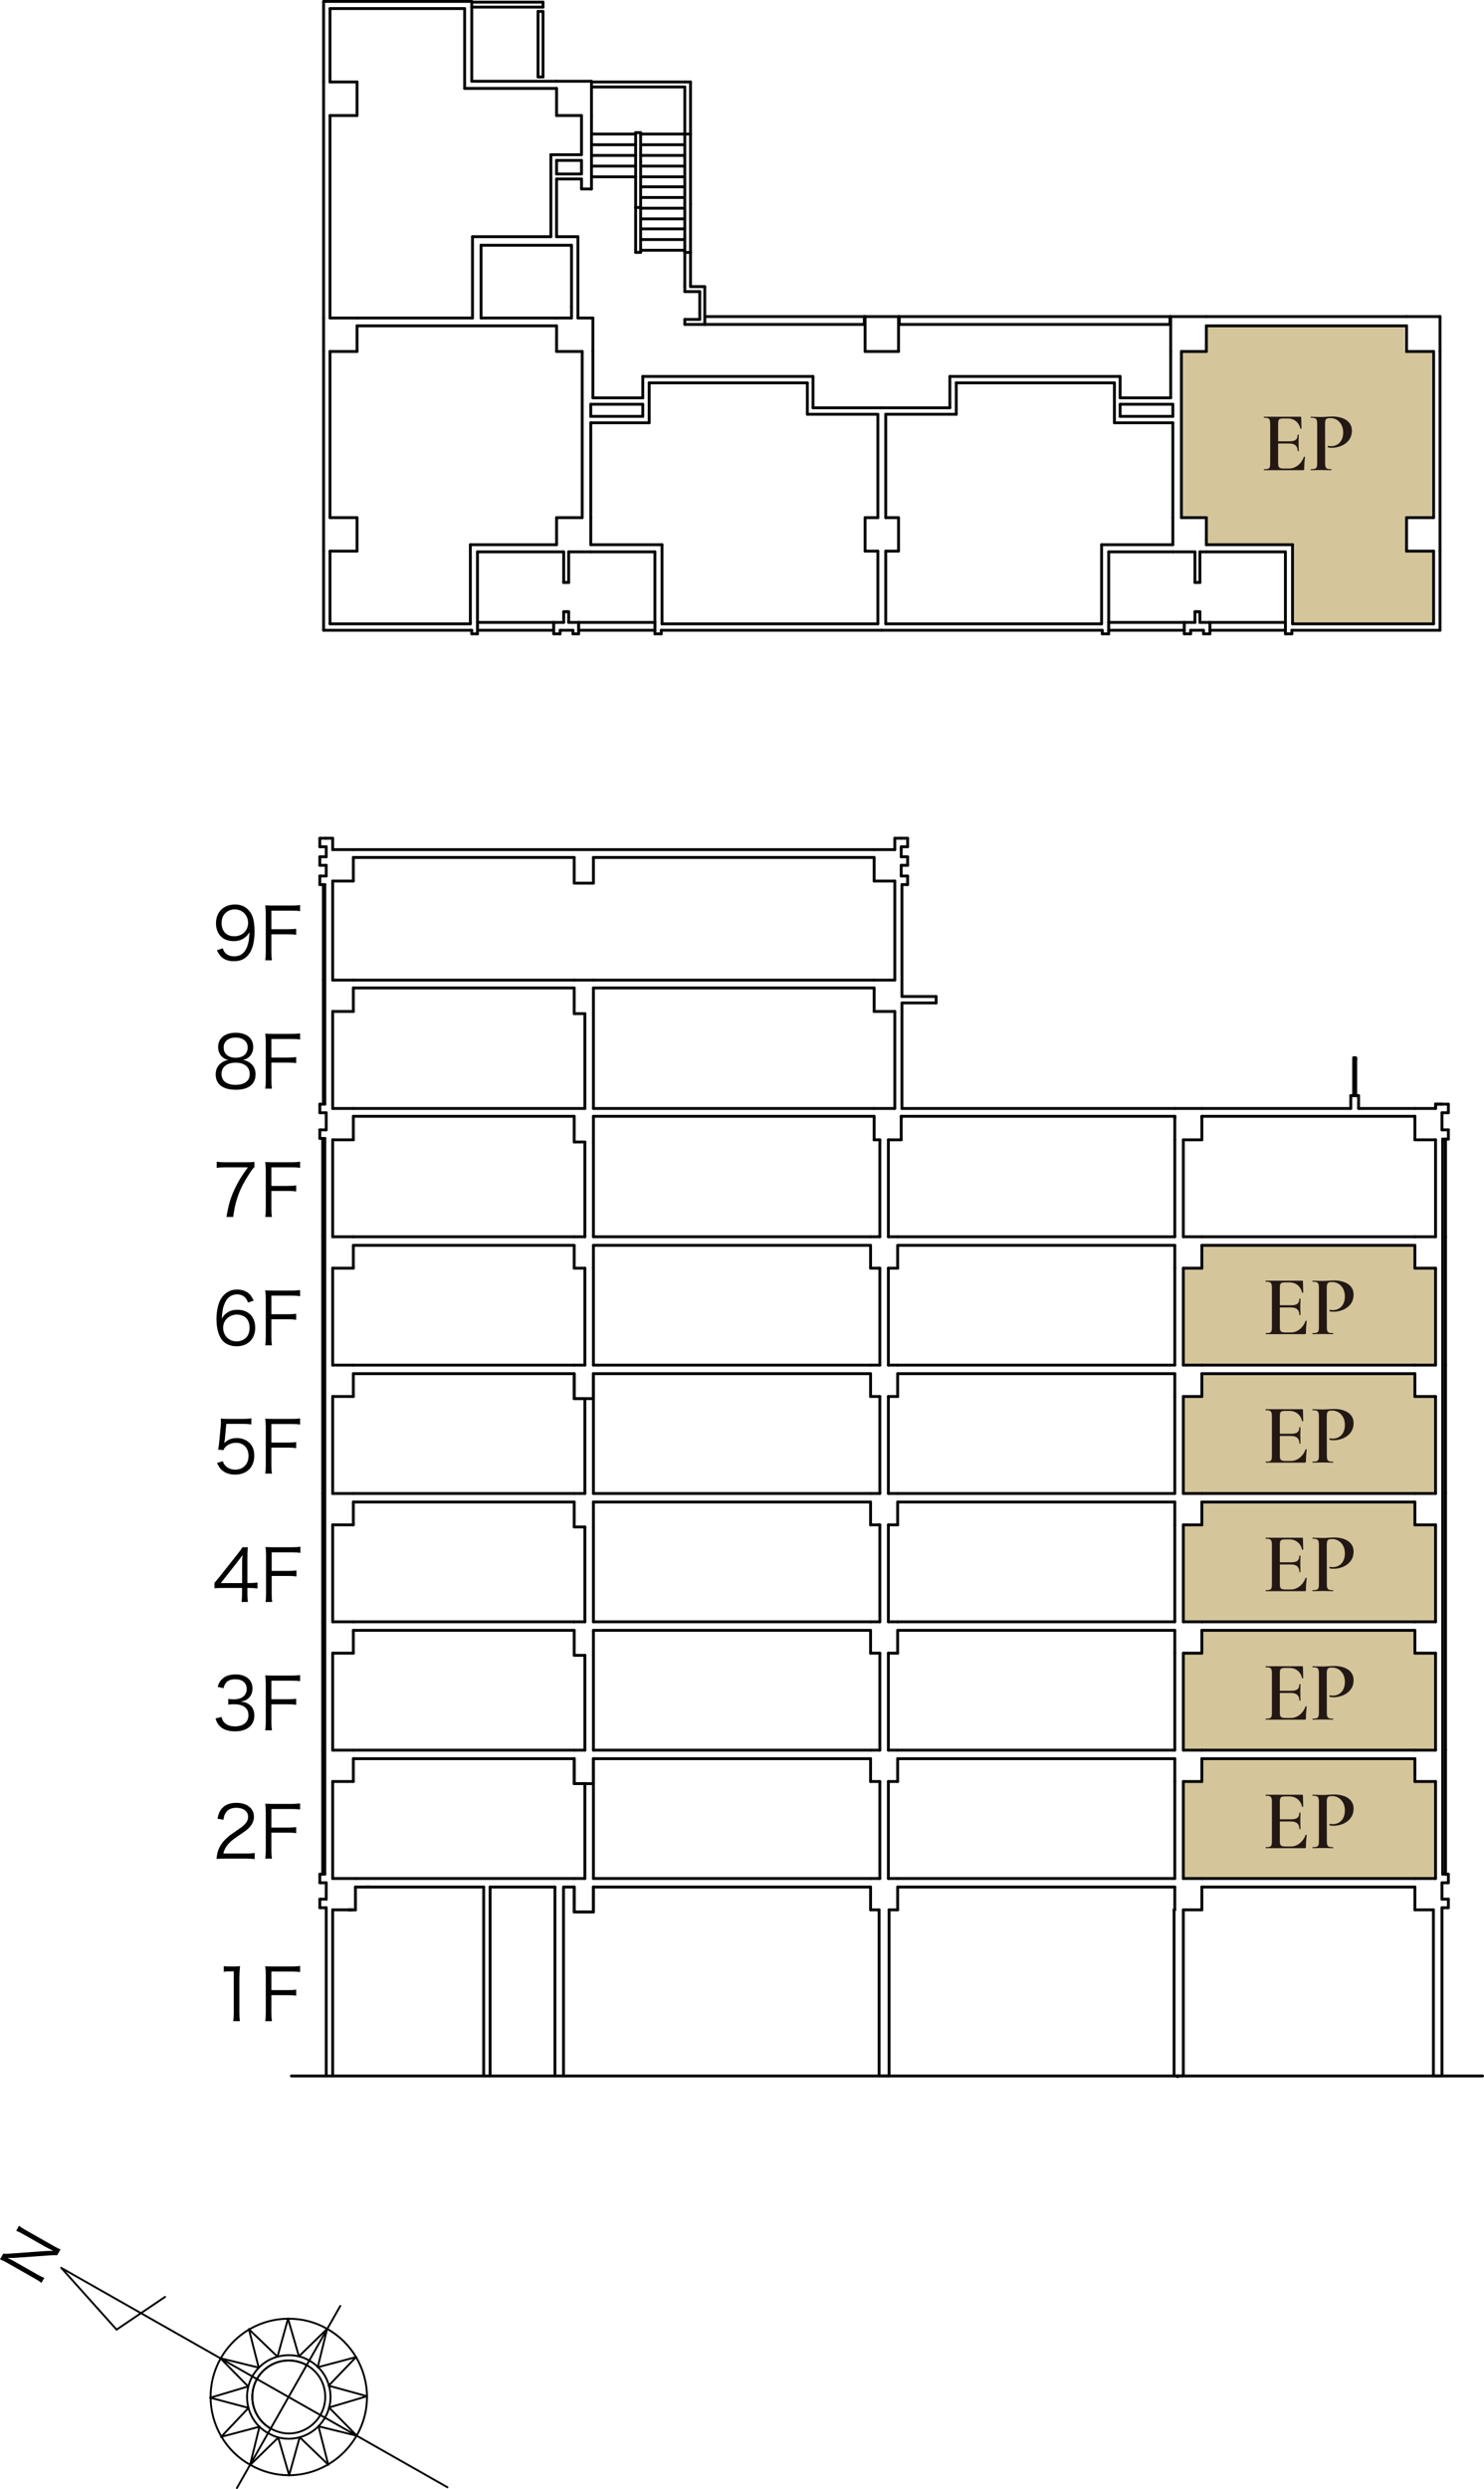<?xml version="1.0" encoding="UTF-8"?>
<svg id="_レイヤー_2" data-name="レイヤー 2" xmlns="http://www.w3.org/2000/svg" viewBox="0 0 520.727 872.728">
  <defs>
    <style>
      .cls-1 {
        stroke-width: 1px;
      }

      .cls-1, .cls-2 {
        fill: none;
        stroke: #000;
        stroke-linecap: round;
        stroke-linejoin: round;
      }

      .cls-3 {
        fill: #000;
      }

      .cls-3, .cls-4, .cls-5 {
        stroke-width: 0px;
      }

      .cls-4 {
        fill: #231814;
      }

      .cls-2 {
        stroke-width: .66px;
      }

      .cls-5 {
        fill: #d4c59b;
      }
    </style>
  </defs>
  <g id="_レイヤー_1-2" data-name="レイヤー 1">
    <g>
      <path class="cls-2" d="M114.791,816.591c-4.09-2.375-8.708-3.562-13.457-3.562-15.172,0-27.442,12.27-27.442,27.442,0,9.763,5.277,18.998,13.853,23.748"/>
      <path class="cls-2" d="M87.744,864.219c4.09,2.375,8.84,3.694,13.589,3.694,15.04,0,27.442-12.402,27.442-27.442,0-9.895-5.409-19.13-13.985-23.88"/>
      <path class="cls-2" d="M108.458,827.673c-2.243-1.319-4.618-1.847-7.125-1.847-8.18,0-14.645,6.465-14.645,14.645,0,5.277,2.771,10.159,7.388,12.666"/>
      <path class="cls-2" d="M94.077,853.136c2.243,1.319,4.618,1.979,7.256,1.979,8.048,0,14.645-6.597,14.645-14.645,0-5.409-2.903-10.291-7.52-12.797"/>
      <path class="cls-2" d="M107.534,829.256c-1.979-1.055-4.09-1.583-6.201-1.583-7.124,0-12.798,5.673-12.798,12.797,0,4.618,2.507,8.84,6.465,11.082"/>
      <path class="cls-2" d="M107.534,829.256c-1.979-1.055-4.09-1.583-6.201-1.583-7.124,0-12.798,5.673-12.798,12.797,0,4.618,2.507,8.84,6.465,11.082"/>
      <path class="cls-2" d="M95.001,851.553c1.979,1.055,4.09,1.715,6.333,1.715,6.992,0,12.798-5.805,12.798-12.798,0-4.75-2.507-8.971-6.597-11.214"/>
      <line class="cls-2" x1="77.322" y1="826.881" x2="90.779" y2="830.18"/>
      <line class="cls-2" x1="90.779" y1="830.18" x2="87.348" y2="816.723"/>
      <line class="cls-2" x1="87.348" y1="816.723" x2="97.375" y2="826.354"/>
      <line class="cls-2" x1="97.375" y1="826.354" x2="101.07" y2="813.029"/>
      <line class="cls-2" x1="101.07" y1="813.029" x2="104.896" y2="826.222"/>
      <line class="cls-2" x1="104.896" y1="826.222" x2="114.791" y2="816.591"/>
      <line class="cls-2" x1="114.791" y1="816.591" x2="111.492" y2="830.048"/>
      <line class="cls-2" x1="111.492" y1="830.048" x2="124.949" y2="826.486"/>
      <line class="cls-2" x1="124.949" y1="826.486" x2="115.318" y2="836.513"/>
      <line class="cls-2" x1="115.318" y1="836.513" x2="128.776" y2="840.207"/>
      <line class="cls-2" x1="128.776" y1="840.207" x2="115.45" y2="844.165"/>
      <line class="cls-2" x1="115.45" y1="844.165" x2="125.213" y2="854.06"/>
      <line class="cls-2" x1="125.213" y1="854.06" x2="111.756" y2="850.761"/>
      <line class="cls-2" x1="111.756" y1="850.761" x2="115.186" y2="864.219"/>
      <line class="cls-2" x1="115.186" y1="864.219" x2="105.16" y2="854.588"/>
      <line class="cls-2" x1="105.16" y1="854.588" x2="101.465" y2="867.913"/>
      <line class="cls-2" x1="101.465" y1="867.913" x2="97.639" y2="854.719"/>
      <line class="cls-2" x1="97.639" y1="854.719" x2="87.744" y2="864.351"/>
      <line class="cls-2" x1="87.744" y1="864.351" x2="91.043" y2="850.893"/>
      <line class="cls-2" x1="91.043" y1="850.893" x2="77.585" y2="854.456"/>
      <line class="cls-2" x1="77.585" y1="854.456" x2="87.217" y2="844.297"/>
      <line class="cls-2" x1="87.217" y1="844.297" x2="73.759" y2="840.735"/>
      <line class="cls-2" x1="73.759" y1="840.735" x2="87.085" y2="836.776"/>
      <line class="cls-2" x1="87.085" y1="836.776" x2="77.322" y2="826.881"/>
      <line class="cls-2" x1="157.009" y1="872.135" x2="21.514" y2="795.218"/>
      <line class="cls-2" x1="21.514" y1="795.218" x2="40.908" y2="816.855"/>
      <line class="cls-2" x1="40.908" y1="816.855" x2="57.927" y2="805.376"/>
      <line class="cls-2" x1="83.127" y1="872.398" x2="119.408" y2="808.543"/>
      <path class="cls-3" d="M1.142,790.209c.537.078,1.099.069,2.276.002l12.485-.906c.447-.026,1.711-.065,2.796-.058-1.576-.792-2.439-1.235-2.611-1.332l-8.115-4.609c-.938-.533-1.553-.831-2.287-1.097l1.009-1.778c.623.506,1.138.848,2.113,1.402l10.202,5.795c.956.544,1.553.832,2.231,1.065l-1.185,2.085c-.709-.046-1.211-.053-2.289.019l-12.712.902c-.318.023-1.769.033-2.437.01.943.433,1.905.928,2.401,1.211l8.173,4.643c1.014.575,1.666.895,2.364,1.139l-1.011,1.78c-.548-.462-1.194-.881-2.188-1.446l-10.127-5.753c-.88-.499-1.477-.786-2.229-1.063l1.142-2.01Z"/>
    </g>
    <g>
      <polygon class="cls-5" points="503.937 489.808 497.062 489.808 496.476 481.394 422.102 481.394 422.102 489.897 414.852 489.897 414.852 523.643 503.352 523.643 503.937 489.808"/>
      <g>
        <path class="cls-4" d="M458.511,508.249c-.149,1.141-.27,2.851-.27,4.17,0,.33-.09.45-.45.45h-13.59c-.149,0-.149-.36-.029-.36,1.89,0,2.13-.33,2.13-2.069v-13.89c-.03-1.71-.36-2.07-2.16-2.07-.12,0-.12-.359,0-.359h12.81c.18,0,.24.09.24.27.029,1.141.06,3,.09,3.87,0,.15-.36.15-.391.03-.479-2.16-2.159-3.57-4.38-3.57h-1.319c-1.89,0-2.04.271-2.101,1.86v6.149h4.051c1.89,0,2.789-.6,2.76-2.22,0-.18.42-.18.42.03,0,1.229-.061,1.8-.061,2.579,0,.99.061,1.86.061,2.971,0,.18-.391.18-.391,0,0-1.74-1.02-2.58-2.88-2.58h-3.96v6.81c0,1.62.33,1.95,2.07,1.95h1.77c2.311,0,4.29-1.62,5.221-4.08.06-.12.42-.03.359.06Z"/>
        <path class="cls-4" d="M460.602,512.509c1.859,0,2.189-.33,2.189-2.069v-13.89c-.029-1.74-.39-2.07-2.189-2.07-.12,0-.12-.359,0-.359.93,0,2.13.09,3.479.09,1.53,0,2.88-.18,3.99-.18,3.81,0,6.899,1.59,6.899,4.979,0,4.229-4.02,6-7.02,6-.48,0-.96-.03-1.38-.15-.12-.03-.09-.57.09-.54.3.09.63.12.96.12,2.22,0,4.29-1.47,4.29-4.83,0-3.21-2.19-5.01-4.38-5.01-1.62,0-1.95.271-1.98,2.01l.03,13.83c0,1.739.36,2.069,2.13,2.069.12,0,.15.36,0,.36-.96,0-2.16-.06-3.569-.06-1.32,0-2.61.06-3.54.06-.12,0-.12-.36,0-.36Z"/>
      </g>
      <polygon class="cls-5" points="503.937 534.867 497.062 534.867 496.476 526.453 422.102 526.453 422.102 534.956 414.852 534.956 414.852 568.703 503.352 568.703 503.937 534.867"/>
      <g>
        <path class="cls-4" d="M458.511,553.309c-.149,1.141-.27,2.851-.27,4.17,0,.33-.09.45-.45.45h-13.59c-.149,0-.149-.36-.029-.36,1.89,0,2.13-.33,2.13-2.069v-13.89c-.03-1.71-.36-2.07-2.16-2.07-.12,0-.12-.359,0-.359h12.81c.18,0,.24.09.24.27.029,1.141.06,3,.09,3.87,0,.15-.36.15-.391.03-.479-2.16-2.159-3.57-4.38-3.57h-1.319c-1.89,0-2.04.271-2.101,1.86v6.149h4.051c1.89,0,2.789-.6,2.76-2.22,0-.18.42-.18.42.03,0,1.229-.061,1.8-.061,2.579,0,.99.061,1.86.061,2.971,0,.18-.391.18-.391,0,0-1.74-1.02-2.58-2.88-2.58h-3.96v6.81c0,1.62.33,1.95,2.07,1.95h1.77c2.311,0,4.29-1.62,5.221-4.08.06-.12.42-.03.359.06Z"/>
        <path class="cls-4" d="M460.602,557.568c1.859,0,2.189-.33,2.189-2.069v-13.89c-.029-1.74-.39-2.07-2.189-2.07-.12,0-.12-.359,0-.359.93,0,2.13.09,3.479.09,1.53,0,2.88-.18,3.99-.18,3.81,0,6.899,1.59,6.899,4.979,0,4.229-4.02,6-7.02,6-.48,0-.96-.03-1.38-.15-.12-.03-.09-.57.09-.54.3.09.63.12.96.12,2.22,0,4.29-1.47,4.29-4.83,0-3.21-2.19-5.01-4.38-5.01-1.62,0-1.95.271-1.98,2.01l.03,13.83c0,1.739.36,2.069,2.13,2.069.12,0,.15.36,0,.36-.96,0-2.16-.06-3.569-.06-1.32,0-2.61.06-3.54.06-.12,0-.12-.36,0-.36Z"/>
      </g>
      <polygon class="cls-5" points="503.937 579.927 497.062 579.927 496.476 571.512 422.102 571.512 422.102 580.015 414.852 580.015 414.852 613.762 503.352 613.762 503.937 579.927"/>
      <g>
        <path class="cls-4" d="M458.511,598.368c-.149,1.141-.27,2.851-.27,4.17,0,.33-.09.45-.45.45h-13.59c-.149,0-.149-.36-.029-.36,1.89,0,2.13-.33,2.13-2.069v-13.89c-.03-1.71-.36-2.07-2.16-2.07-.12,0-.12-.359,0-.359h12.81c.18,0,.24.09.24.27.029,1.141.06,3,.09,3.87,0,.15-.36.15-.391.03-.479-2.16-2.159-3.57-4.38-3.57h-1.319c-1.89,0-2.04.271-2.101,1.86v6.149h4.051c1.89,0,2.789-.6,2.76-2.22,0-.18.42-.18.42.03,0,1.229-.061,1.8-.061,2.579,0,.99.061,1.86.061,2.971,0,.18-.391.18-.391,0,0-1.74-1.02-2.58-2.88-2.58h-3.96v6.81c0,1.62.33,1.95,2.07,1.95h1.77c2.311,0,4.29-1.62,5.221-4.08.06-.12.42-.03.359.06Z"/>
        <path class="cls-4" d="M460.602,602.627c1.859,0,2.189-.33,2.189-2.069v-13.89c-.029-1.74-.39-2.07-2.189-2.07-.12,0-.12-.359,0-.359.93,0,2.13.09,3.479.09,1.53,0,2.88-.18,3.99-.18,3.81,0,6.899,1.59,6.899,4.979,0,4.229-4.02,6-7.02,6-.48,0-.96-.03-1.38-.15-.12-.03-.09-.57.09-.54.3.09.63.12.96.12,2.22,0,4.29-1.47,4.29-4.83,0-3.21-2.19-5.01-4.38-5.01-1.62,0-1.95.271-1.98,2.01l.03,13.83c0,1.739.36,2.069,2.13,2.069.12,0,.15.36,0,.36-.96,0-2.16-.06-3.569-.06-1.32,0-2.61.06-3.54.06-.12,0-.12-.36,0-.36Z"/>
      </g>
      <polygon class="cls-5" points="503.937 624.986 497.062 624.986 496.476 616.572 422.102 616.572 422.102 625.075 414.852 625.075 414.852 658.821 503.352 658.821 503.937 624.986"/>
      <g>
        <path class="cls-4" d="M458.511,643.427c-.149,1.141-.27,2.851-.27,4.17,0,.33-.09.45-.45.45h-13.59c-.149,0-.149-.36-.029-.36,1.89,0,2.13-.33,2.13-2.069v-13.89c-.03-1.71-.36-2.07-2.16-2.07-.12,0-.12-.359,0-.359h12.81c.18,0,.24.09.24.27.029,1.141.06,3,.09,3.87,0,.15-.36.15-.391.03-.479-2.16-2.159-3.57-4.38-3.57h-1.319c-1.89,0-2.04.271-2.101,1.86v6.149h4.051c1.89,0,2.789-.6,2.76-2.22,0-.18.42-.18.42.03,0,1.229-.061,1.8-.061,2.579,0,.99.061,1.86.061,2.971,0,.18-.391.18-.391,0,0-1.74-1.02-2.58-2.88-2.58h-3.96v6.81c0,1.62.33,1.95,2.07,1.95h1.77c2.311,0,4.29-1.62,5.221-4.08.06-.12.42-.03.359.06Z"/>
        <path class="cls-4" d="M460.602,647.687c1.859,0,2.189-.33,2.189-2.069v-13.89c-.029-1.74-.39-2.07-2.189-2.07-.12,0-.12-.359,0-.359.93,0,2.13.09,3.479.09,1.53,0,2.88-.18,3.99-.18,3.81,0,6.899,1.59,6.899,4.979,0,4.229-4.02,6-7.02,6-.48,0-.96-.03-1.38-.15-.12-.03-.09-.57.09-.54.3.09.63.12.96.12,2.22,0,4.29-1.47,4.29-4.83,0-3.21-2.19-5.01-4.38-5.01-1.62,0-1.95.271-1.98,2.01l.03,13.83c0,1.739.36,2.069,2.13,2.069.12,0,.15.36,0,.36-.96,0-2.16-.06-3.569-.06-1.32,0-2.61.06-3.54.06-.12,0-.12-.36,0-.36Z"/>
      </g>
      <polygon class="cls-5" points="503.937 444.749 497.062 444.749 496.476 436.334 422.102 436.334 422.102 444.837 414.852 444.837 414.852 478.584 503.352 478.584 503.937 444.749"/>
      <polygon class="cls-5" points="423.419 191 454.085 191 454.085 193.25 454.085 194.903 454.085 218.25 503.045 218.25 503.045 193.25 493.545 193.25 493.545 191 493.545 190.58 493.545 181.5 502.427 181.5 502.427 123.25 492.864 123.25 492.864 114.25 423.419 114.25 423.419 123.25 414.544 123.25 414.544 181.5 423.419 181.5 423.419 191"/>
      <line class="cls-1" x1="308.477" y1="727.917" x2="308.477" y2="727.917"/>
      <line class="cls-1" x1="475.727" y1="383.667" x2="475.727" y2="371.417"/>
      <line class="cls-1" x1="474.977" y1="383.667" x2="474.977" y2="371.417"/>
      <line class="cls-1" x1="124.727" y1="669.666" x2="124.727" y2="669.666"/>
      <line class="cls-1" x1="113.227" y1="657.166" x2="113.227" y2="613.666"/>
      <line class="cls-1" x1="113.227" y1="613.666" x2="113.227" y2="568.667"/>
      <line class="cls-1" x1="507.227" y1="478.667" x2="507.227" y2="433.667"/>
      <line class="cls-1" x1="113.227" y1="433.667" x2="113.227" y2="399.167"/>
      <line class="cls-1" x1="507.227" y1="433.667" x2="507.227" y2="399.417"/>
      <line class="cls-1" x1="507.227" y1="523.667" x2="507.227" y2="478.667"/>
      <line class="cls-1" x1="113.477" y1="387.167" x2="113.477" y2="343.667"/>
      <line class="cls-1" x1="113.227" y1="568.667" x2="113.227" y2="523.667"/>
      <line class="cls-1" x1="113.477" y1="343.667" x2="113.477" y2="310.167"/>
      <line class="cls-1" x1="507.227" y1="657.166" x2="507.227" y2="613.666"/>
      <line class="cls-1" x1="475.477" y1="383.667" x2="475.477" y2="371.417"/>
      <line class="cls-1" x1="475.227" y1="383.667" x2="475.227" y2="371.417"/>
      <line class="cls-1" x1="413.227" y1="728.167" x2="413.227" y2="727.917"/>
      <line class="cls-1" x1="124.727" y1="658.667" x2="201.477" y2="658.667"/>
      <line class="cls-1" x1="124.727" y1="661.667" x2="169.727" y2="661.667"/>
      <line class="cls-1" x1="171.977" y1="661.667" x2="194.727" y2="661.667"/>
      <line class="cls-1" x1="197.977" y1="661.667" x2="201.477" y2="661.667"/>
      <line class="cls-1" x1="421.727" y1="658.667" x2="496.477" y2="658.667"/>
      <line class="cls-1" x1="421.727" y1="661.667" x2="496.477" y2="661.667"/>
      <line class="cls-1" x1="208.227" y1="658.667" x2="305.477" y2="658.667"/>
      <line class="cls-1" x1="208.227" y1="661.667" x2="305.477" y2="661.667"/>
      <line class="cls-1" x1="314.977" y1="661.667" x2="412.227" y2="661.667"/>
      <line class="cls-1" x1="314.977" y1="658.667" x2="412.227" y2="658.667"/>
      <line class="cls-1" x1="314.977" y1="669.666" x2="314.977" y2="661.667"/>
      <line class="cls-1" x1="311.727" y1="658.667" x2="314.977" y2="658.667"/>
      <line class="cls-1" x1="305.477" y1="658.667" x2="308.727" y2="658.667"/>
      <line class="cls-1" x1="305.477" y1="669.666" x2="305.477" y2="661.667"/>
      <line class="cls-1" x1="305.477" y1="669.666" x2="308.477" y2="669.666"/>
      <line class="cls-1" x1="311.977" y1="669.666" x2="314.977" y2="669.666"/>
      <line class="cls-1" x1="208.227" y1="670.416" x2="208.227" y2="661.667"/>
      <line class="cls-1" x1="201.477" y1="658.667" x2="205.227" y2="658.667"/>
      <line class="cls-1" x1="201.477" y1="670.416" x2="201.477" y2="661.667"/>
      <line class="cls-1" x1="201.477" y1="670.416" x2="208.227" y2="670.416"/>
      <line class="cls-1" x1="116.727" y1="669.666" x2="124.727" y2="669.666"/>
      <line class="cls-1" x1="124.727" y1="669.666" x2="124.727" y2="661.667"/>
      <line class="cls-1" x1="116.727" y1="658.667" x2="124.727" y2="658.667"/>
      <line class="cls-1" x1="114.477" y1="665.917" x2="114.477" y2="660.167"/>
      <line class="cls-1" x1="114.477" y1="669.666" x2="114.477" y2="668.916"/>
      <line class="cls-1" x1="496.477" y1="669.666" x2="502.977" y2="669.666"/>
      <line class="cls-1" x1="505.977" y1="669.666" x2="505.977" y2="668.916"/>
      <line class="cls-1" x1="505.977" y1="665.917" x2="505.977" y2="660.167"/>
      <line class="cls-1" x1="496.477" y1="658.667" x2="503.727" y2="658.667"/>
      <line class="cls-1" x1="496.477" y1="669.666" x2="496.477" y2="661.667"/>
      <line class="cls-1" x1="415.227" y1="669.666" x2="421.727" y2="669.666"/>
      <line class="cls-1" x1="421.727" y1="669.666" x2="421.727" y2="661.667"/>
      <line class="cls-1" x1="415.227" y1="658.667" x2="421.727" y2="658.667"/>
      <line class="cls-1" x1="412.227" y1="669.666" x2="412.227" y2="661.667"/>
      <line class="cls-1" x1="123.977" y1="613.666" x2="201.477" y2="613.666"/>
      <line class="cls-1" x1="123.977" y1="616.667" x2="201.477" y2="616.667"/>
      <line class="cls-1" x1="421.727" y1="613.666" x2="496.477" y2="613.666"/>
      <line class="cls-1" x1="421.727" y1="616.667" x2="496.477" y2="616.667"/>
      <line class="cls-1" x1="208.227" y1="613.666" x2="305.477" y2="613.666"/>
      <line class="cls-1" x1="208.227" y1="616.667" x2="305.477" y2="616.667"/>
      <line class="cls-1" x1="314.977" y1="613.666" x2="412.227" y2="613.666"/>
      <line class="cls-1" x1="314.977" y1="616.667" x2="412.227" y2="616.667"/>
      <line class="cls-1" x1="314.977" y1="624.667" x2="314.977" y2="616.667"/>
      <line class="cls-1" x1="311.727" y1="613.666" x2="314.977" y2="613.666"/>
      <line class="cls-1" x1="305.477" y1="613.666" x2="308.727" y2="613.666"/>
      <line class="cls-1" x1="305.477" y1="624.667" x2="305.477" y2="616.667"/>
      <line class="cls-1" x1="305.477" y1="624.667" x2="308.727" y2="624.667"/>
      <line class="cls-1" x1="311.727" y1="624.667" x2="314.977" y2="624.667"/>
      <line class="cls-1" x1="208.227" y1="625.416" x2="208.227" y2="616.667"/>
      <line class="cls-1" x1="201.477" y1="613.666" x2="205.227" y2="613.666"/>
      <line class="cls-1" x1="201.477" y1="625.416" x2="201.477" y2="616.667"/>
      <line class="cls-1" x1="201.477" y1="625.416" x2="205.227" y2="625.416"/>
      <line class="cls-1" x1="116.727" y1="613.666" x2="123.977" y2="613.666"/>
      <line class="cls-1" x1="116.727" y1="624.667" x2="123.977" y2="624.667"/>
      <line class="cls-1" x1="123.977" y1="624.667" x2="123.977" y2="616.667"/>
      <line class="cls-1" x1="496.477" y1="613.666" x2="503.727" y2="613.666"/>
      <line class="cls-1" x1="496.477" y1="624.667" x2="496.477" y2="616.667"/>
      <line class="cls-1" x1="496.477" y1="624.667" x2="503.727" y2="624.667"/>
      <line class="cls-1" x1="415.227" y1="613.666" x2="421.727" y2="613.666"/>
      <line class="cls-1" x1="412.227" y1="624.667" x2="412.227" y2="616.667"/>
      <line class="cls-1" x1="415.227" y1="624.667" x2="421.727" y2="624.667"/>
      <line class="cls-1" x1="421.727" y1="624.667" x2="421.727" y2="616.667"/>
      <line class="cls-1" x1="123.977" y1="433.667" x2="201.477" y2="433.667"/>
      <line class="cls-1" x1="123.977" y1="436.667" x2="201.477" y2="436.667"/>
      <line class="cls-1" x1="421.727" y1="433.667" x2="496.477" y2="433.667"/>
      <line class="cls-1" x1="421.727" y1="436.667" x2="496.477" y2="436.667"/>
      <line class="cls-1" x1="208.227" y1="433.667" x2="305.477" y2="433.667"/>
      <line class="cls-1" x1="208.227" y1="436.667" x2="305.477" y2="436.667"/>
      <line class="cls-1" x1="314.977" y1="433.667" x2="412.227" y2="433.667"/>
      <line class="cls-1" x1="314.977" y1="436.667" x2="412.227" y2="436.667"/>
      <line class="cls-1" x1="316.227" y1="399.667" x2="316.227" y2="391.417"/>
      <line class="cls-1" x1="306.727" y1="388.667" x2="313.977" y2="388.667"/>
      <line class="cls-1" x1="306.727" y1="399.667" x2="306.727" y2="391.417"/>
      <line class="cls-1" x1="306.727" y1="399.667" x2="308.727" y2="399.667"/>
      <line class="cls-1" x1="311.727" y1="399.667" x2="316.227" y2="399.667"/>
      <line class="cls-1" x1="208.227" y1="400.417" x2="208.227" y2="391.417"/>
      <line class="cls-1" x1="201.477" y1="400.417" x2="201.477" y2="391.417"/>
      <line class="cls-1" x1="201.477" y1="400.417" x2="205.227" y2="400.417"/>
      <line class="cls-1" x1="116.727" y1="388.667" x2="123.977" y2="388.667"/>
      <line class="cls-1" x1="116.727" y1="399.667" x2="123.977" y2="399.667"/>
      <line class="cls-1" x1="123.977" y1="399.667" x2="123.977" y2="391.417"/>
      <line class="cls-1" x1="496.477" y1="388.667" x2="503.727" y2="388.667"/>
      <line class="cls-1" x1="496.477" y1="399.667" x2="496.477" y2="391.417"/>
      <line class="cls-1" x1="496.477" y1="399.667" x2="503.727" y2="399.667"/>
      <line class="cls-1" x1="505.977" y1="396.167" x2="505.977" y2="390.167"/>
      <line class="cls-1" x1="412.227" y1="388.667" x2="421.727" y2="388.667"/>
      <line class="cls-1" x1="412.227" y1="399.667" x2="412.227" y2="391.417"/>
      <line class="cls-1" x1="415.227" y1="399.667" x2="421.727" y2="399.667"/>
      <line class="cls-1" x1="421.727" y1="399.667" x2="421.727" y2="391.417"/>
      <line class="cls-1" x1="314.977" y1="444.667" x2="314.977" y2="436.667"/>
      <line class="cls-1" x1="311.727" y1="433.667" x2="314.977" y2="433.667"/>
      <line class="cls-1" x1="305.477" y1="433.667" x2="308.727" y2="433.667"/>
      <line class="cls-1" x1="305.477" y1="444.667" x2="305.477" y2="436.667"/>
      <line class="cls-1" x1="305.477" y1="444.667" x2="308.727" y2="444.667"/>
      <line class="cls-1" x1="311.727" y1="444.667" x2="314.977" y2="444.667"/>
      <line class="cls-1" x1="208.227" y1="444.667" x2="208.227" y2="436.667"/>
      <line class="cls-1" x1="201.477" y1="433.667" x2="205.227" y2="433.667"/>
      <line class="cls-1" x1="201.477" y1="444.667" x2="201.477" y2="436.667"/>
      <line class="cls-1" x1="201.477" y1="444.667" x2="205.227" y2="444.667"/>
      <line class="cls-1" x1="116.727" y1="433.667" x2="123.977" y2="433.667"/>
      <line class="cls-1" x1="116.727" y1="444.667" x2="123.977" y2="444.667"/>
      <line class="cls-1" x1="123.977" y1="444.667" x2="123.977" y2="436.667"/>
      <line class="cls-1" x1="496.477" y1="433.667" x2="503.727" y2="433.667"/>
      <line class="cls-1" x1="496.477" y1="444.667" x2="496.477" y2="436.667"/>
      <line class="cls-1" x1="496.477" y1="444.667" x2="503.727" y2="444.667"/>
      <line class="cls-1" x1="415.227" y1="433.667" x2="421.727" y2="433.667"/>
      <line class="cls-1" x1="412.227" y1="444.667" x2="412.227" y2="436.667"/>
      <line class="cls-1" x1="415.227" y1="444.667" x2="421.727" y2="444.667"/>
      <line class="cls-1" x1="421.727" y1="444.667" x2="421.727" y2="436.667"/>
      <line class="cls-1" x1="123.977" y1="391.417" x2="201.477" y2="391.417"/>
      <line class="cls-1" x1="208.227" y1="388.667" x2="306.727" y2="388.667"/>
      <line class="cls-1" x1="208.227" y1="391.417" x2="306.727" y2="391.417"/>
      <line class="cls-1" x1="316.477" y1="388.667" x2="412.227" y2="388.667"/>
      <line class="cls-1" x1="476.727" y1="388.667" x2="496.477" y2="388.667"/>
      <line class="cls-1" x1="421.727" y1="388.667" x2="473.977" y2="388.667"/>
      <line class="cls-1" x1="316.227" y1="392.167" x2="316.227" y2="391.417"/>
      <line class="cls-1" x1="412.227" y1="392.167" x2="412.227" y2="391.417"/>
      <line class="cls-1" x1="316.227" y1="391.417" x2="412.227" y2="391.417"/>
      <line class="cls-1" x1="496.477" y1="392.167" x2="496.477" y2="391.417"/>
      <line class="cls-1" x1="421.727" y1="391.417" x2="496.477" y2="391.417"/>
      <line class="cls-1" x1="421.727" y1="392.167" x2="421.727" y2="391.417"/>
      <line class="cls-1" x1="306.727" y1="343.667" x2="313.977" y2="343.667"/>
      <line class="cls-1" x1="306.727" y1="354.667" x2="306.727" y2="346.417"/>
      <line class="cls-1" x1="306.727" y1="354.667" x2="313.977" y2="354.667"/>
      <line class="cls-1" x1="208.227" y1="355.417" x2="208.227" y2="346.417"/>
      <line class="cls-1" x1="201.477" y1="343.667" x2="208.227" y2="343.667"/>
      <line class="cls-1" x1="201.477" y1="355.417" x2="201.477" y2="346.417"/>
      <line class="cls-1" x1="201.477" y1="355.417" x2="205.227" y2="355.417"/>
      <line class="cls-1" x1="116.727" y1="343.667" x2="123.977" y2="343.667"/>
      <line class="cls-1" x1="116.727" y1="354.667" x2="123.977" y2="354.667"/>
      <line class="cls-1" x1="123.977" y1="354.667" x2="123.977" y2="346.417"/>
      <line class="cls-1" x1="123.977" y1="343.667" x2="201.477" y2="343.667"/>
      <line class="cls-1" x1="123.977" y1="346.417" x2="201.477" y2="346.417"/>
      <line class="cls-1" x1="208.227" y1="343.667" x2="306.727" y2="343.667"/>
      <line class="cls-1" x1="208.227" y1="346.417" x2="306.727" y2="346.417"/>
      <line class="cls-1" x1="123.977" y1="300.667" x2="201.477" y2="300.667"/>
      <line class="cls-1" x1="316.227" y1="307.167" x2="316.227" y2="303.417"/>
      <line class="cls-1" x1="316.227" y1="300.417" x2="316.227" y2="297.917"/>
      <line class="cls-1" x1="306.727" y1="297.917" x2="313.977" y2="297.917"/>
      <line class="cls-1" x1="306.727" y1="300.667" x2="306.727" y2="308.917"/>
      <line class="cls-1" x1="306.727" y1="308.917" x2="313.977" y2="308.917"/>
      <line class="cls-1" x1="201.477" y1="309.667" x2="201.477" y2="300.667"/>
      <line class="cls-1" x1="201.477" y1="309.667" x2="208.227" y2="309.667"/>
      <line class="cls-1" x1="116.727" y1="297.917" x2="123.977" y2="297.917"/>
      <line class="cls-1" x1="114.477" y1="307.167" x2="114.477" y2="303.417"/>
      <line class="cls-1" x1="116.727" y1="308.917" x2="123.977" y2="308.917"/>
      <line class="cls-1" x1="123.977" y1="308.917" x2="123.977" y2="300.667"/>
      <line class="cls-1" x1="123.977" y1="568.667" x2="201.477" y2="568.667"/>
      <line class="cls-1" x1="123.977" y1="571.667" x2="201.477" y2="571.667"/>
      <line class="cls-1" x1="421.727" y1="568.667" x2="496.477" y2="568.667"/>
      <line class="cls-1" x1="421.727" y1="571.667" x2="496.477" y2="571.667"/>
      <line class="cls-1" x1="208.227" y1="568.667" x2="305.477" y2="568.667"/>
      <line class="cls-1" x1="208.227" y1="571.667" x2="305.477" y2="571.667"/>
      <line class="cls-1" x1="314.977" y1="568.667" x2="412.227" y2="568.667"/>
      <line class="cls-1" x1="314.977" y1="571.667" x2="412.227" y2="571.667"/>
      <line class="cls-1" x1="314.977" y1="579.667" x2="314.977" y2="571.667"/>
      <line class="cls-1" x1="311.727" y1="568.667" x2="314.977" y2="568.667"/>
      <line class="cls-1" x1="305.477" y1="568.667" x2="308.727" y2="568.667"/>
      <line class="cls-1" x1="305.477" y1="579.667" x2="305.477" y2="571.667"/>
      <line class="cls-1" x1="305.477" y1="579.667" x2="308.727" y2="579.667"/>
      <line class="cls-1" x1="311.727" y1="579.667" x2="314.977" y2="579.667"/>
      <line class="cls-1" x1="208.227" y1="580.417" x2="208.227" y2="571.667"/>
      <line class="cls-1" x1="201.477" y1="568.667" x2="205.227" y2="568.667"/>
      <line class="cls-1" x1="201.477" y1="580.417" x2="201.477" y2="571.667"/>
      <line class="cls-1" x1="201.477" y1="580.417" x2="205.227" y2="580.417"/>
      <line class="cls-1" x1="116.727" y1="568.667" x2="123.977" y2="568.667"/>
      <line class="cls-1" x1="116.727" y1="579.667" x2="123.977" y2="579.667"/>
      <line class="cls-1" x1="123.977" y1="579.667" x2="123.977" y2="571.667"/>
      <line class="cls-1" x1="496.477" y1="568.667" x2="503.727" y2="568.667"/>
      <line class="cls-1" x1="496.477" y1="579.667" x2="496.477" y2="571.667"/>
      <line class="cls-1" x1="496.477" y1="579.667" x2="503.727" y2="579.667"/>
      <line class="cls-1" x1="415.227" y1="568.667" x2="421.727" y2="568.667"/>
      <line class="cls-1" x1="412.227" y1="579.667" x2="412.227" y2="571.667"/>
      <line class="cls-1" x1="415.227" y1="579.667" x2="421.727" y2="579.667"/>
      <line class="cls-1" x1="421.727" y1="579.667" x2="421.727" y2="571.667"/>
      <line class="cls-1" x1="123.977" y1="523.667" x2="201.477" y2="523.667"/>
      <line class="cls-1" x1="123.977" y1="526.666" x2="201.477" y2="526.666"/>
      <line class="cls-1" x1="421.727" y1="523.667" x2="496.477" y2="523.667"/>
      <line class="cls-1" x1="421.727" y1="526.666" x2="496.477" y2="526.666"/>
      <line class="cls-1" x1="208.227" y1="523.667" x2="305.477" y2="523.667"/>
      <line class="cls-1" x1="208.227" y1="526.666" x2="305.477" y2="526.666"/>
      <line class="cls-1" x1="314.977" y1="523.667" x2="412.227" y2="523.667"/>
      <line class="cls-1" x1="314.977" y1="526.666" x2="412.227" y2="526.666"/>
      <line class="cls-1" x1="314.977" y1="534.667" x2="314.977" y2="526.666"/>
      <line class="cls-1" x1="311.727" y1="523.667" x2="314.977" y2="523.667"/>
      <line class="cls-1" x1="305.477" y1="523.667" x2="308.727" y2="523.667"/>
      <line class="cls-1" x1="305.477" y1="534.667" x2="305.477" y2="526.666"/>
      <line class="cls-1" x1="305.477" y1="534.667" x2="308.727" y2="534.667"/>
      <line class="cls-1" x1="311.727" y1="534.667" x2="314.977" y2="534.667"/>
      <line class="cls-1" x1="208.227" y1="535.417" x2="208.227" y2="526.666"/>
      <line class="cls-1" x1="201.477" y1="523.667" x2="205.227" y2="523.667"/>
      <line class="cls-1" x1="201.477" y1="535.417" x2="201.477" y2="526.666"/>
      <line class="cls-1" x1="201.477" y1="535.417" x2="205.227" y2="535.417"/>
      <line class="cls-1" x1="116.727" y1="523.667" x2="123.977" y2="523.667"/>
      <line class="cls-1" x1="116.727" y1="534.667" x2="123.977" y2="534.667"/>
      <line class="cls-1" x1="123.977" y1="534.667" x2="123.977" y2="526.666"/>
      <line class="cls-1" x1="496.477" y1="523.667" x2="503.727" y2="523.667"/>
      <line class="cls-1" x1="496.477" y1="534.667" x2="496.477" y2="526.666"/>
      <line class="cls-1" x1="496.477" y1="534.667" x2="503.727" y2="534.667"/>
      <line class="cls-1" x1="415.227" y1="523.667" x2="421.727" y2="523.667"/>
      <line class="cls-1" x1="412.227" y1="534.667" x2="412.227" y2="526.666"/>
      <line class="cls-1" x1="415.227" y1="534.667" x2="421.727" y2="534.667"/>
      <line class="cls-1" x1="421.727" y1="534.667" x2="421.727" y2="526.666"/>
      <line class="cls-1" x1="123.977" y1="478.667" x2="201.477" y2="478.667"/>
      <line class="cls-1" x1="123.977" y1="481.667" x2="201.477" y2="481.667"/>
      <line class="cls-1" x1="421.727" y1="478.667" x2="496.477" y2="478.667"/>
      <line class="cls-1" x1="421.727" y1="481.667" x2="496.477" y2="481.667"/>
      <line class="cls-1" x1="208.227" y1="478.667" x2="305.477" y2="478.667"/>
      <line class="cls-1" x1="208.227" y1="481.667" x2="305.477" y2="481.667"/>
      <line class="cls-1" x1="314.977" y1="478.667" x2="412.227" y2="478.667"/>
      <line class="cls-1" x1="314.977" y1="481.667" x2="412.227" y2="481.667"/>
      <line class="cls-1" x1="314.977" y1="489.667" x2="314.977" y2="481.667"/>
      <line class="cls-1" x1="311.727" y1="478.667" x2="314.977" y2="478.667"/>
      <line class="cls-1" x1="305.477" y1="478.667" x2="308.727" y2="478.667"/>
      <line class="cls-1" x1="305.477" y1="489.667" x2="305.477" y2="481.667"/>
      <line class="cls-1" x1="305.477" y1="489.667" x2="308.727" y2="489.667"/>
      <line class="cls-1" x1="311.727" y1="489.667" x2="314.977" y2="489.667"/>
      <line class="cls-1" x1="208.227" y1="490.417" x2="208.227" y2="481.667"/>
      <line class="cls-1" x1="201.477" y1="478.667" x2="205.227" y2="478.667"/>
      <line class="cls-1" x1="201.477" y1="490.417" x2="201.477" y2="481.667"/>
      <line class="cls-1" x1="201.477" y1="490.417" x2="205.227" y2="490.417"/>
      <line class="cls-1" x1="116.727" y1="489.667" x2="123.977" y2="489.667"/>
      <line class="cls-1" x1="123.977" y1="489.667" x2="123.977" y2="481.667"/>
      <line class="cls-1" x1="116.727" y1="478.667" x2="123.977" y2="478.667"/>
      <line class="cls-1" x1="496.477" y1="489.667" x2="503.727" y2="489.667"/>
      <line class="cls-1" x1="496.477" y1="478.667" x2="503.727" y2="478.667"/>
      <line class="cls-1" x1="496.477" y1="489.667" x2="496.477" y2="481.667"/>
      <line class="cls-1" x1="415.227" y1="489.667" x2="421.727" y2="489.667"/>
      <line class="cls-1" x1="421.727" y1="489.667" x2="421.727" y2="481.667"/>
      <line class="cls-1" x1="415.227" y1="478.667" x2="421.727" y2="478.667"/>
      <line class="cls-1" x1="412.227" y1="489.667" x2="412.227" y2="481.667"/>
      <line class="cls-1" x1="102.227" y1="727.917" x2="114.477" y2="727.917"/>
      <line class="cls-1" x1="328.477" y1="351.667" x2="328.477" y2="349.417"/>
      <line class="cls-1" x1="197.727" y1="727.917" x2="197.727" y2="661.667"/>
      <line class="cls-1" x1="201.477" y1="670.416" x2="201.477" y2="661.667"/>
      <line class="cls-1" x1="201.477" y1="670.416" x2="208.227" y2="670.416"/>
      <line class="cls-1" x1="208.227" y1="670.416" x2="208.227" y2="661.667"/>
      <line class="cls-1" x1="201.477" y1="625.416" x2="201.477" y2="616.667"/>
      <line class="cls-1" x1="201.477" y1="625.416" x2="208.227" y2="625.416"/>
      <line class="cls-1" x1="208.227" y1="625.416" x2="208.227" y2="616.667"/>
      <line class="cls-1" x1="201.477" y1="490.417" x2="201.477" y2="481.667"/>
      <line class="cls-1" x1="201.477" y1="490.417" x2="208.227" y2="490.417"/>
      <line class="cls-1" x1="208.227" y1="490.417" x2="208.227" y2="481.667"/>
      <line class="cls-1" x1="112.227" y1="399.167" x2="112.227" y2="396.167"/>
      <line class="cls-1" x1="508.227" y1="390.167" x2="508.227" y2="387.167"/>
      <line class="cls-1" x1="505.977" y1="387.167" x2="508.227" y2="387.167"/>
      <line class="cls-1" x1="505.977" y1="390.167" x2="508.227" y2="390.167"/>
      <line class="cls-1" x1="508.227" y1="399.417" x2="508.227" y2="396.167"/>
      <line class="cls-1" x1="505.977" y1="396.167" x2="508.227" y2="396.167"/>
      <line class="cls-1" x1="112.227" y1="390.167" x2="112.227" y2="387.167"/>
      <line class="cls-1" x1="112.227" y1="390.167" x2="114.477" y2="390.167"/>
      <line class="cls-1" x1="112.227" y1="668.916" x2="112.227" y2="665.917"/>
      <line class="cls-1" x1="112.227" y1="665.917" x2="114.477" y2="665.917"/>
      <line class="cls-1" x1="112.227" y1="668.916" x2="114.477" y2="668.916"/>
      <line class="cls-1" x1="508.227" y1="668.916" x2="508.227" y2="665.917"/>
      <line class="cls-1" x1="505.977" y1="665.917" x2="508.227" y2="665.917"/>
      <line class="cls-1" x1="505.977" y1="668.916" x2="508.227" y2="668.916"/>
      <line class="cls-1" x1="112.227" y1="660.167" x2="112.227" y2="657.166"/>
      <line class="cls-1" x1="112.227" y1="660.167" x2="114.477" y2="660.167"/>
      <line class="cls-1" x1="508.227" y1="660.167" x2="508.227" y2="657.166"/>
      <line class="cls-1" x1="505.977" y1="660.167" x2="508.227" y2="660.167"/>
      <line class="cls-1" x1="308.727" y1="658.667" x2="308.727" y2="624.667"/>
      <line class="cls-1" x1="311.727" y1="658.667" x2="311.727" y2="624.667"/>
      <line class="cls-1" x1="205.227" y1="658.667" x2="205.227" y2="625.416"/>
      <line class="cls-1" x1="208.227" y1="658.667" x2="208.227" y2="625.416"/>
      <line class="cls-1" x1="412.227" y1="658.667" x2="412.227" y2="624.667"/>
      <line class="cls-1" x1="415.227" y1="658.667" x2="415.227" y2="624.667"/>
      <line class="cls-1" x1="308.477" y1="727.917" x2="308.477" y2="669.666"/>
      <line class="cls-1" x1="311.977" y1="727.917" x2="311.977" y2="669.666"/>
      <line class="cls-1" x1="308.477" y1="727.917" x2="308.727" y2="727.917"/>
      <line class="cls-1" x1="308.727" y1="727.917" x2="311.727" y2="727.917"/>
      <line class="cls-1" x1="311.727" y1="727.917" x2="311.977" y2="727.917"/>
      <line class="cls-1" x1="411.977" y1="727.917" x2="411.977" y2="669.666"/>
      <line class="cls-1" x1="415.227" y1="727.917" x2="415.227" y2="669.666"/>
      <line class="cls-1" x1="411.977" y1="669.666" x2="412.227" y2="669.666"/>
      <line class="cls-1" x1="411.977" y1="727.917" x2="412.227" y2="727.917"/>
      <line class="cls-1" x1="412.227" y1="727.917" x2="415.227" y2="727.917"/>
      <line class="cls-1" x1="502.977" y1="727.917" x2="502.977" y2="669.666"/>
      <line class="cls-1" x1="505.977" y1="727.917" x2="505.977" y2="669.666"/>
      <line class="cls-1" x1="502.977" y1="727.917" x2="505.977" y2="727.917"/>
      <line class="cls-1" x1="194.727" y1="727.917" x2="194.727" y2="661.667"/>
      <line class="cls-1" x1="114.477" y1="727.917" x2="114.477" y2="669.666"/>
      <line class="cls-1" x1="116.727" y1="727.917" x2="116.727" y2="669.666"/>
      <line class="cls-1" x1="114.477" y1="727.917" x2="116.727" y2="727.917"/>
      <line class="cls-1" x1="128.477" y1="661.667" x2="128.727" y2="661.667"/>
      <line class="cls-1" x1="128.727" y1="661.667" x2="129.727" y2="661.667"/>
      <line class="cls-1" x1="129.727" y1="661.667" x2="129.727" y2="661.667"/>
      <line class="cls-1" x1="169.727" y1="727.917" x2="169.727" y2="661.667"/>
      <line class="cls-1" x1="171.977" y1="727.917" x2="171.977" y2="661.667"/>
      <line class="cls-1" x1="169.727" y1="727.917" x2="171.977" y2="727.917"/>
      <line class="cls-1" x1="122.227" y1="669.666" x2="122.477" y2="669.666"/>
      <line class="cls-1" x1="122.477" y1="669.666" x2="123.477" y2="669.666"/>
      <line class="cls-1" x1="123.477" y1="669.666" x2="123.727" y2="669.666"/>
      <line class="cls-1" x1="208.227" y1="388.667" x2="208.227" y2="355.417"/>
      <line class="cls-1" x1="308.727" y1="613.666" x2="308.727" y2="579.667"/>
      <line class="cls-1" x1="311.727" y1="613.666" x2="311.727" y2="579.667"/>
      <line class="cls-1" x1="205.227" y1="613.666" x2="205.227" y2="580.417"/>
      <line class="cls-1" x1="208.227" y1="613.666" x2="208.227" y2="580.417"/>
      <line class="cls-1" x1="412.227" y1="613.666" x2="412.227" y2="579.667"/>
      <line class="cls-1" x1="415.227" y1="613.666" x2="415.227" y2="579.667"/>
      <line class="cls-1" x1="308.727" y1="433.667" x2="308.727" y2="399.667"/>
      <line class="cls-1" x1="311.727" y1="433.667" x2="311.727" y2="399.667"/>
      <line class="cls-1" x1="205.227" y1="433.667" x2="205.227" y2="400.417"/>
      <line class="cls-1" x1="208.227" y1="433.667" x2="208.227" y2="400.417"/>
      <line class="cls-1" x1="412.227" y1="433.667" x2="412.227" y2="399.667"/>
      <line class="cls-1" x1="415.227" y1="433.667" x2="415.227" y2="399.667"/>
      <line class="cls-1" x1="116.727" y1="297.917" x2="116.727" y2="293.917"/>
      <line class="cls-1" x1="114.477" y1="293.917" x2="116.727" y2="293.917"/>
      <line class="cls-1" x1="313.977" y1="297.917" x2="313.977" y2="293.917"/>
      <line class="cls-1" x1="313.977" y1="293.917" x2="316.227" y2="293.917"/>
      <line class="cls-1" x1="112.227" y1="303.417" x2="112.227" y2="300.417"/>
      <line class="cls-1" x1="112.227" y1="300.417" x2="114.477" y2="300.417"/>
      <line class="cls-1" x1="112.227" y1="303.417" x2="114.477" y2="303.417"/>
      <line class="cls-1" x1="112.227" y1="296.917" x2="112.227" y2="293.917"/>
      <line class="cls-1" x1="112.227" y1="293.917" x2="114.477" y2="293.917"/>
      <line class="cls-1" x1="112.227" y1="310.167" x2="112.227" y2="307.167"/>
      <line class="cls-1" x1="112.227" y1="307.167" x2="114.477" y2="307.167"/>
      <line class="cls-1" x1="318.477" y1="303.417" x2="318.477" y2="300.417"/>
      <line class="cls-1" x1="316.227" y1="300.417" x2="318.477" y2="300.417"/>
      <line class="cls-1" x1="316.227" y1="303.417" x2="318.477" y2="303.417"/>
      <line class="cls-1" x1="318.477" y1="296.917" x2="318.477" y2="293.917"/>
      <line class="cls-1" x1="316.227" y1="293.917" x2="318.477" y2="293.917"/>
      <line class="cls-1" x1="318.477" y1="310.167" x2="318.477" y2="307.167"/>
      <line class="cls-1" x1="316.227" y1="307.167" x2="318.477" y2="307.167"/>
      <line class="cls-1" x1="308.727" y1="568.667" x2="308.727" y2="534.667"/>
      <line class="cls-1" x1="311.727" y1="568.667" x2="311.727" y2="534.667"/>
      <line class="cls-1" x1="205.227" y1="568.667" x2="205.227" y2="535.417"/>
      <line class="cls-1" x1="208.227" y1="568.667" x2="208.227" y2="535.417"/>
      <line class="cls-1" x1="412.227" y1="568.667" x2="412.227" y2="534.667"/>
      <line class="cls-1" x1="415.227" y1="568.667" x2="415.227" y2="534.667"/>
      <line class="cls-1" x1="308.727" y1="523.667" x2="308.727" y2="489.667"/>
      <line class="cls-1" x1="311.727" y1="523.667" x2="311.727" y2="489.667"/>
      <line class="cls-1" x1="205.227" y1="523.667" x2="205.227" y2="490.417"/>
      <line class="cls-1" x1="208.227" y1="523.667" x2="208.227" y2="490.417"/>
      <line class="cls-1" x1="412.227" y1="523.667" x2="412.227" y2="489.667"/>
      <line class="cls-1" x1="415.227" y1="523.667" x2="415.227" y2="489.667"/>
      <line class="cls-1" x1="308.727" y1="478.667" x2="308.727" y2="444.667"/>
      <line class="cls-1" x1="311.727" y1="478.667" x2="311.727" y2="444.667"/>
      <line class="cls-1" x1="205.227" y1="478.667" x2="205.227" y2="444.667"/>
      <line class="cls-1" x1="208.227" y1="478.667" x2="208.227" y2="444.667"/>
      <line class="cls-1" x1="412.227" y1="478.667" x2="412.227" y2="444.667"/>
      <line class="cls-1" x1="415.227" y1="478.667" x2="415.227" y2="444.667"/>
      <line class="cls-1" x1="473.977" y1="388.667" x2="473.977" y2="384.167"/>
      <line class="cls-1" x1="476.727" y1="388.667" x2="476.727" y2="384.167"/>
      <line class="cls-1" x1="473.977" y1="384.167" x2="476.727" y2="384.167"/>
      <line class="cls-1" x1="503.727" y1="388.667" x2="503.727" y2="387.167"/>
      <line class="cls-1" x1="503.727" y1="387.167" x2="505.977" y2="387.167"/>
      <line class="cls-1" x1="475.727" y1="370.917" x2="475.227" y2="370.917"/>
      <line class="cls-1" x1="475.227" y1="370.917" x2="474.977" y2="370.917"/>
      <line class="cls-1" x1="474.977" y1="371.417" x2="474.977" y2="370.917"/>
      <line class="cls-1" x1="474.977" y1="371.417" x2="475.727" y2="371.417"/>
      <line class="cls-1" x1="475.727" y1="371.417" x2="475.727" y2="370.917"/>
      <line class="cls-1" x1="474.977" y1="384.167" x2="474.977" y2="383.667"/>
      <line class="cls-1" x1="474.977" y1="384.167" x2="475.727" y2="384.167"/>
      <line class="cls-1" x1="475.727" y1="384.167" x2="475.727" y2="383.667"/>
      <line class="cls-1" x1="475.727" y1="383.667" x2="474.977" y2="383.667"/>
      <line class="cls-1" x1="503.727" y1="387.167" x2="505.977" y2="387.167"/>
      <line class="cls-1" x1="503.727" y1="388.667" x2="503.727" y2="387.167"/>
      <line class="cls-1" x1="316.477" y1="349.417" x2="328.477" y2="349.417"/>
      <line class="cls-1" x1="316.477" y1="351.667" x2="328.477" y2="351.667"/>
      <line class="cls-1" x1="316.477" y1="388.667" x2="316.477" y2="351.667"/>
      <line class="cls-1" x1="313.977" y1="388.667" x2="313.977" y2="354.667"/>
      <line class="cls-1" x1="316.477" y1="349.417" x2="316.477" y2="310.167"/>
      <line class="cls-1" x1="316.477" y1="310.167" x2="318.477" y2="310.167"/>
      <line class="cls-1" x1="313.977" y1="343.667" x2="313.977" y2="308.917"/>
      <line class="cls-1" x1="316.227" y1="297.917" x2="316.227" y2="296.917"/>
      <line class="cls-1" x1="316.227" y1="296.917" x2="318.477" y2="296.917"/>
      <line class="cls-1" x1="116.727" y1="388.667" x2="116.727" y2="354.667"/>
      <line class="cls-1" x1="112.227" y1="387.167" x2="113.977" y2="387.167"/>
      <line class="cls-1" x1="112.227" y1="399.167" x2="113.977" y2="399.167"/>
      <line class="cls-1" x1="112.227" y1="396.167" x2="114.477" y2="396.167"/>
      <line class="cls-1" x1="114.477" y1="396.167" x2="114.477" y2="390.167"/>
      <line class="cls-1" x1="116.727" y1="433.667" x2="116.727" y2="399.667"/>
      <line class="cls-1" x1="116.727" y1="478.667" x2="116.727" y2="444.667"/>
      <line class="cls-1" x1="113.227" y1="523.667" x2="113.227" y2="433.667"/>
      <line class="cls-1" x1="116.727" y1="523.667" x2="116.727" y2="489.667"/>
      <line class="cls-1" x1="116.727" y1="568.667" x2="116.727" y2="534.667"/>
      <line class="cls-1" x1="116.727" y1="613.666" x2="116.727" y2="579.667"/>
      <line class="cls-1" x1="116.727" y1="658.667" x2="116.727" y2="624.667"/>
      <line class="cls-1" x1="112.227" y1="657.166" x2="113.977" y2="657.166"/>
      <line class="cls-1" x1="113.977" y1="657.166" x2="113.977" y2="399.167"/>
      <line class="cls-1" x1="116.727" y1="727.917" x2="169.727" y2="727.917"/>
      <line class="cls-1" x1="506.227" y1="657.166" x2="508.227" y2="657.166"/>
      <line class="cls-1" x1="503.727" y1="658.667" x2="503.727" y2="624.667"/>
      <line class="cls-1" x1="503.727" y1="613.666" x2="503.727" y2="579.667"/>
      <line class="cls-1" x1="507.227" y1="613.666" x2="507.227" y2="523.667"/>
      <line class="cls-1" x1="503.727" y1="568.667" x2="503.727" y2="534.667"/>
      <line class="cls-1" x1="503.727" y1="523.667" x2="503.727" y2="489.667"/>
      <line class="cls-1" x1="503.727" y1="478.667" x2="503.727" y2="444.667"/>
      <line class="cls-1" x1="503.727" y1="433.667" x2="503.727" y2="399.667"/>
      <line class="cls-1" x1="506.227" y1="399.417" x2="508.227" y2="399.417"/>
      <line class="cls-1" x1="506.227" y1="657.166" x2="506.227" y2="399.417"/>
      <line class="cls-1" x1="116.727" y1="343.667" x2="116.727" y2="308.917"/>
      <line class="cls-1" x1="112.227" y1="296.917" x2="114.477" y2="296.917"/>
      <line class="cls-1" x1="114.477" y1="300.417" x2="114.477" y2="296.917"/>
      <line class="cls-1" x1="113.977" y1="387.167" x2="113.977" y2="310.167"/>
      <line class="cls-1" x1="112.227" y1="310.167" x2="113.977" y2="310.167"/>
      <line class="cls-1" x1="208.227" y1="309.667" x2="208.227" y2="300.667"/>
      <line class="cls-1" x1="208.227" y1="300.667" x2="306.727" y2="300.667"/>
      <line class="cls-1" x1="123.977" y1="388.667" x2="205.227" y2="388.667"/>
      <line class="cls-1" x1="205.227" y1="388.667" x2="205.227" y2="355.417"/>
      <line class="cls-1" x1="171.977" y1="727.917" x2="520.227" y2="727.917"/>
      <line class="cls-1" x1="123.977" y1="297.917" x2="306.727" y2="297.917"/>
      <g>
        <path class="cls-3" d="M78.156,332.517c.301.834.5,1.186.899,1.615.7.783,1.774,1.186,3.149,1.186,1.799,0,3.097-.732,4.02-2.321.476-.808.875-2.045,1.074-3.231.102-.631.175-1.666.228-2.954-.35.682-.549.934-1.001,1.414-1.274,1.213-2.673,1.766-4.549,1.766-1.847,0-3.422-.58-4.496-1.664-1.074-1.086-1.697-2.753-1.697-4.543,0-4.014,2.673-6.639,6.771-6.639,2.795,0,5.094,1.615,6.047,4.24.5,1.363.724,3.08.724,5.249,0,3.51-.724,6.362-2.075,8.053-1.249,1.591-2.897,2.348-5.196,2.348-1.725,0-3.125-.454-4.199-1.363-.7-.58-1.099-1.162-1.75-2.498l2.051-.657ZM87.051,323.632c0-2.726-1.998-4.771-4.671-4.771-1.652,0-3.149.808-3.975,2.146-.399.655-.647,1.666-.647,2.651,0,2.85,1.721,4.643,4.447,4.643,2.771,0,4.846-1.994,4.846-4.669Z"/>
        <path class="cls-3" d="M95.23,333.754c0,1.363.053,2.045.199,2.954h-2.372c.151-.859.199-1.642.199-2.954v-13.428c0-1.086-.049-1.894-.199-2.877.875.049,1.55.075,2.751.075h6.62c1.225,0,1.925-.051,2.873-.177v2.146c-.826-.128-1.55-.177-2.873-.177h-7.198v6.51h5.847c1.2,0,1.925-.049,2.848-.175v2.12c-.822-.126-1.546-.177-2.848-.177h-5.847v6.158Z"/>
      </g>
      <g>
        <path class="cls-3" d="M78.506,689.392c.651.1,1.123.126,2.075.126h1.571c.85,0,1.249-.026,2.075-.126-.151,1.54-.224,2.826-.224,4.189v12.268c0,1.186.049,1.919.199,2.852h-2.372c.146-.885.199-1.693.199-2.852v-14.616h-1.351c-.798,0-1.449.051-2.173.153v-1.994Z"/>
        <path class="cls-3" d="M95.23,705.747c0,1.363.053,2.045.199,2.954h-2.372c.151-.859.199-1.642.199-2.954v-13.428c0-1.086-.049-1.894-.199-2.877.875.049,1.55.075,2.751.075h6.62c1.225,0,1.925-.051,2.873-.177v2.144c-.826-.126-1.55-.175-2.873-.175h-7.198v6.51h5.847c1.2,0,1.925-.049,2.848-.175v2.12c-.822-.126-1.546-.177-2.848-.177h-5.847v6.158Z"/>
      </g>
      <g>
        <path class="cls-3" d="M78.706,651.704c-1.575,0-1.949.024-2.747.126.273-1.992.35-2.372.724-3.33.623-1.591,1.672-2.979,3.247-4.342.875-.757.924-.781,3.821-2.777,2.474-1.691,3.3-2.802,3.3-4.34,0-1.919-1.599-3.156-4.146-3.156-1.652,0-2.877.555-3.625,1.64-.472.682-.7,1.288-.875,2.549l-2.096-.354c.374-1.817.749-2.7,1.571-3.634,1.127-1.288,2.824-1.943,5.025-1.943,3.772,0,6.197,1.919,6.197,4.897,0,1.286-.5,2.498-1.477,3.583-.749.859-1.4,1.339-4.248,3.257-1.973,1.337-2.771,2.045-3.597,3.105-.773,1.034-1.123,1.715-1.424,2.928h7.971c1.249,0,2.1-.051,3.048-.177v2.118c-1.001-.102-1.823-.151-3.072-.151h-7.597Z"/>
        <path class="cls-3" d="M95.23,648.752c0,1.363.053,2.045.199,2.952h-2.372c.151-.857.199-1.64.199-2.952v-13.428c0-1.086-.049-1.894-.199-2.877.875.049,1.55.075,2.751.075h6.62c1.225,0,1.925-.051,2.873-.177v2.144c-.826-.126-1.55-.175-2.873-.175h-7.198v6.51h5.847c1.2,0,1.925-.049,2.848-.175v2.12c-.822-.126-1.546-.177-2.848-.177h-5.847v6.158Z"/>
      </g>
      <g>
        <path class="cls-3" d="M77.705,602.034c.403,1.314.753,1.843,1.526,2.399.85.606,1.949.909,3.223.909,2.897,0,4.724-1.516,4.724-3.912,0-2.5-1.774-3.861-5.098-3.861-.7,0-1.322.049-1.998.126v-1.996c.574.102,1.172.153,1.847.153,1.648,0,2.873-.378,3.65-1.162.623-.606.997-1.54.997-2.448,0-2.171-1.497-3.432-4.02-3.432-1.526,0-2.625.427-3.324,1.337-.35.454-.525.859-.802,1.792l-2.071-.454c.423-1.288.724-1.868,1.347-2.525,1.103-1.213,2.799-1.843,4.972-1.843,3.625,0,5.924,1.919,5.924,4.948,0,1.54-.651,2.903-1.75,3.684-.651.48-1.2.682-2.348.909,1.449.151,2.222.429,3.072,1.084,1.099.859,1.672,2.197,1.672,3.813,0,3.408-2.596,5.528-6.771,5.528-2.523,0-4.399-.708-5.595-2.071-.525-.604-.826-1.16-1.274-2.448l2.096-.531Z"/>
        <path class="cls-3" d="M95.23,603.751c0,1.363.053,2.045.199,2.954h-2.372c.151-.859.199-1.642.199-2.954v-13.428c0-1.086-.049-1.894-.199-2.877.875.049,1.55.075,2.751.075h6.62c1.225,0,1.925-.051,2.873-.177v2.146c-.826-.128-1.55-.177-2.873-.177h-7.198v6.51h5.847c1.2,0,1.925-.049,2.848-.175v2.12c-.822-.126-1.546-.177-2.848-.177h-5.847v6.158Z"/>
      </g>
      <g>
        <path class="cls-3" d="M75.259,555.017c.525-.606,1.099-1.312,1.624-1.943l6.319-7.977c.85-1.06,1.302-1.691,1.876-2.574h1.872c-.122,1.489-.146,2.271-.146,4.264v8.28h.948c1.05,0,1.697-.051,2.6-.177v2.096c-.928-.126-1.55-.177-2.625-.177h-.924v2.171c0,1.211.049,1.792.199,2.726h-2.275c.151-.885.199-1.591.199-2.726v-2.171h-6.698c-1.4,0-2.148.024-2.97.1v-1.892ZM84.952,548.681c0-1.339.024-2.146.151-3.432-.525.757-1.147,1.589-1.876,2.523l-5.745,7.32h7.471v-6.411Z"/>
        <path class="cls-3" d="M95.332,558.752c0,1.363.049,2.045.199,2.954h-2.372c.146-.859.199-1.642.199-2.954v-13.428c0-1.086-.053-1.894-.199-2.877.871.049,1.546.075,2.747.075h6.62c1.225,0,1.925-.051,2.873-.177v2.146c-.822-.128-1.546-.177-2.873-.177h-7.194v6.51h5.847c1.196,0,1.925-.049,2.848-.175v2.12c-.826-.126-1.55-.177-2.848-.177h-5.847v6.158Z"/>
      </g>
      <g>
        <path class="cls-3" d="M78.881,504.842q-.049.454-.199,1.135c1.2-1.162,2.649-1.742,4.37-1.742,1.827,0,3.373.606,4.5,1.715,1.123,1.086,1.672,2.576,1.672,4.443,0,4.063-2.625,6.663-6.746,6.663-1.949,0-3.573-.58-4.773-1.715-.623-.633-.972-1.162-1.571-2.374l2.047-.604c.248.706.423,1.034.802,1.463.846.96,2.096,1.489,3.548,1.489,2.795,0,4.671-1.919,4.671-4.82,0-2.777-1.725-4.594-4.374-4.594-1.274,0-2.372.352-3.271,1.06-.602.478-.875.832-1.152,1.514l-1.872-.177c.199-.985.273-1.514.374-2.6l.549-5.703c.049-.732.073-1.036.073-1.516,0-.352,0-.454-.049-1.084.773.1,1.176.126,2.649.126h5.147c1.351,0,1.925-.051,2.922-.201v2.144c-.948-.151-1.746-.201-2.922-.201h-5.872l-.525,5.579Z"/>
        <path class="cls-3" d="M95.23,513.751c0,1.363.053,2.045.199,2.954h-2.372c.151-.859.199-1.642.199-2.954v-13.428c0-1.086-.049-1.894-.199-2.877.875.049,1.55.075,2.751.075h6.62c1.225,0,1.925-.051,2.873-.177v2.144c-.826-.126-1.55-.175-2.873-.175h-7.198v6.51h5.847c1.2,0,1.925-.049,2.848-.175v2.12c-.822-.126-1.546-.177-2.848-.177h-5.847v6.158Z"/>
      </g>
      <g>
        <path class="cls-3" d="M87.027,456.711c-.326-.808-.5-1.16-.875-1.589-.749-.834-1.725-1.263-2.974-1.263-1.949,0-3.422,1.06-4.321,3.131-.651,1.514-.875,2.675-1.05,5.426.448-.783.7-1.135,1.249-1.615,1.176-1.06,2.498-1.54,4.224-1.54,3.874,0,6.27,2.423,6.27,6.311,0,3.912-2.6,6.486-6.547,6.486-1.774,0-3.446-.58-4.521-1.589-1.624-1.516-2.523-4.342-2.523-7.926,0-3.156.696-5.981,1.896-7.623,1.326-1.817,3.101-2.751,5.273-2.751,1.497,0,2.848.378,3.796,1.06.875.631,1.375,1.312,2.1,2.828l-1.998.655ZM83.003,460.951c-1.249,0-2.572.555-3.446,1.44-.826.832-1.249,1.943-1.249,3.204,0,2.726,2.022,4.746,4.72,4.746,1.624,0,3.125-.783,3.898-2.045.403-.657.651-1.691.651-2.675,0-2.979-1.648-4.671-4.574-4.671Z"/>
        <path class="cls-3" d="M95.23,468.752c0,1.363.053,2.045.199,2.954h-2.372c.151-.859.199-1.642.199-2.954v-13.428c0-1.086-.049-1.894-.199-2.877.875.049,1.55.075,2.751.075h6.62c1.225,0,1.925-.051,2.873-.177v2.144c-.826-.126-1.55-.175-2.873-.175h-7.198v6.51h5.847c1.2,0,1.925-.049,2.848-.175v2.12c-.822-.126-1.546-.177-2.848-.177h-5.847v6.158Z"/>
      </g>
      <g>
        <path class="cls-3" d="M89.273,409.24c-.448.354-.871.909-1.847,2.423-2.25,3.51-3.296,5.654-4.272,8.734-.651,2.096-.924,3.381-1.322,6.311h-2.376c.802-4.569,1.477-6.842,3.023-10.073,1.2-2.523,2.275-4.264,4.5-7.318h-8.122c-1.176,0-1.876.049-2.824.175v-2.144c.972.126,1.648.177,2.848.177h7.495c1.473,0,2.026-.026,2.897-.126v1.841Z"/>
        <path class="cls-3" d="M95.23,423.754c0,1.363.053,2.045.199,2.954h-2.372c.151-.859.199-1.642.199-2.954v-13.428c0-1.086-.049-1.894-.199-2.877.875.049,1.55.075,2.751.075h6.62c1.225,0,1.925-.051,2.873-.177v2.144c-.826-.126-1.55-.175-2.873-.175h-7.198v6.51h5.847c1.2,0,1.925-.049,2.848-.175v2.12c-.822-.126-1.546-.177-2.848-.177h-5.847v6.158Z"/>
      </g>
      <g>
        <path class="cls-3" d="M87.8,372.745c1.249.934,1.876,2.273,1.876,3.963,0,3.459-2.498,5.402-6.897,5.402-4.574,0-7.096-1.919-7.096-5.402,0-1.817.724-3.204,2.226-4.189.773-.505,1.322-.708,2.246-.859-2.197-.405-3.621-2.195-3.621-4.543,0-3.054,2.372-4.999,6.144-4.999,3.825,0,6.173,1.894,6.173,4.999,0,2.348-1.4,4.114-3.621,4.543,1.05.151,1.75.454,2.572,1.084ZM77.733,376.582c0,2.399,1.823,3.811,4.919,3.811,1.75,0,3.174-.454,4.024-1.312.623-.58.948-1.463.948-2.498,0-2.474-1.872-3.963-4.948-3.963s-4.944,1.516-4.944,3.963ZM78.482,367.269c0,2.246,1.599,3.609,4.224,3.609s4.195-1.363,4.195-3.609c0-2.12-1.648-3.457-4.224-3.457-2.547,0-4.195,1.361-4.195,3.457Z"/>
        <path class="cls-3" d="M95.23,378.753c0,1.363.053,2.045.199,2.954h-2.372c.151-.859.199-1.642.199-2.954v-13.428c0-1.086-.049-1.894-.199-2.877.875.049,1.55.075,2.751.075h6.62c1.225,0,1.925-.051,2.873-.177v2.146c-.826-.128-1.55-.177-2.873-.177h-7.198v6.51h5.847c1.2,0,1.925-.049,2.848-.175v2.12c-.822-.126-1.546-.177-2.848-.177h-5.847v6.158Z"/>
      </g>
      <line class="cls-1" x1="188.795" y1="27" x2="188.795" y2="4"/>
      <line class="cls-1" x1="223.044" y1="72.75" x2="223.044" y2="62"/>
      <line class="cls-1" x1="224.795" y1="88.5" x2="224.795" y2="87.75"/>
      <line class="cls-1" x1="223.044" y1="88.5" x2="223.044" y2="72.75"/>
      <line class="cls-1" x1="223.044" y1="88.5" x2="224.795" y2="88.5"/>
      <line class="cls-1" x1="223.044" y1="72.75" x2="224.795" y2="72.75"/>
      <line class="cls-1" x1="224.795" y1="58.25" x2="240.295" y2="58.25"/>
      <line class="cls-1" x1="224.795" y1="62" x2="240.295" y2="62"/>
      <line class="cls-1" x1="224.795" y1="65.5" x2="240.295" y2="65.5"/>
      <line class="cls-1" x1="224.795" y1="69.25" x2="240.295" y2="69.25"/>
      <line class="cls-1" x1="224.795" y1="73" x2="240.295" y2="73"/>
      <line class="cls-1" x1="224.795" y1="76.75" x2="240.295" y2="76.75"/>
      <line class="cls-1" x1="224.795" y1="80.25" x2="240.295" y2="80.25"/>
      <line class="cls-1" x1="224.795" y1="84" x2="240.295" y2="84"/>
      <line class="cls-1" x1="224.795" y1="87.75" x2="240.295" y2="87.75"/>
      <line class="cls-1" x1="224.795" y1="87.75" x2="224.795" y2="56.75"/>
      <line class="cls-1" x1="115.795" y1="28.75" x2="115.795" y2="3"/>
      <line class="cls-1" x1="165.545" y1=".75" x2="165.545" y2=".5"/>
      <line class="cls-1" x1="168.795" y1="111.5" x2="195.295" y2="111.5"/>
      <line class="cls-1" x1="113.545" y1="221" x2="113.545" y2="193.25"/>
      <line class="cls-1" x1="115.795" y1="218.75" x2="115.795" y2="193.25"/>
      <line class="cls-1" x1="503.044" y1="218.75" x2="503.044" y2="193.25"/>
      <line class="cls-1" x1="505.294" y1="221" x2="505.294" y2="193.25"/>
      <line class="cls-1" x1="308.045" y1="218.75" x2="308.045" y2="193.25"/>
      <line class="cls-1" x1="225.544" y1="139.5" x2="225.544" y2="132"/>
      <line class="cls-1" x1="225.544" y1="146" x2="225.544" y2="141.75"/>
      <line class="cls-1" x1="207.294" y1="146" x2="225.544" y2="146"/>
      <line class="cls-1" x1="393.044" y1="146" x2="411.544" y2="146"/>
      <line class="cls-1" x1="207.294" y1="146" x2="207.294" y2="141.75"/>
      <line class="cls-1" x1="411.544" y1="146" x2="411.544" y2="141.75"/>
      <line class="cls-1" x1="168.795" y1="111.5" x2="168.795" y2="86"/>
      <line class="cls-1" x1="168.795" y1="86" x2="200.544" y2="86"/>
      <line class="cls-1" x1="200.544" y1="86.75" x2="200.544" y2="86"/>
      <line class="cls-1" x1="200.544" y1="111.5" x2="200.544" y2="107.5"/>
      <line class="cls-1" x1="195.295" y1="61" x2="195.295" y2="56.25"/>
      <line class="cls-1" x1="195.295" y1="56.25" x2="204.044" y2="56.25"/>
      <line class="cls-1" x1="204.044" y1="54.25" x2="204.044" y2="40.5"/>
      <line class="cls-1" x1="204.044" y1="58.75" x2="204.044" y2="56.25"/>
      <line class="cls-1" x1="199.545" y1="204.25" x2="199.545" y2="193.5"/>
      <line class="cls-1" x1="199.545" y1="218.25" x2="199.545" y2="214.5"/>
      <line class="cls-1" x1="197.794" y1="193.5" x2="197.794" y2="204.25"/>
      <line class="cls-1" x1="197.794" y1="214.5" x2="197.794" y2="218.25"/>
      <line class="cls-1" x1="421.044" y1="193.5" x2="421.044" y2="204.25"/>
      <line class="cls-1" x1="421.044" y1="214.5" x2="421.044" y2="218.25"/>
      <line class="cls-1" x1="419.294" y1="204.25" x2="419.294" y2="193.5"/>
      <line class="cls-1" x1="419.294" y1="218.25" x2="419.294" y2="214.5"/>
      <line class="cls-1" x1="194.294" y1="218.25" x2="197.794" y2="218.25"/>
      <line class="cls-1" x1="199.545" y1="218.25" x2="203.045" y2="218.25"/>
      <line class="cls-1" x1="196.545" y1="221" x2="201.044" y2="221"/>
      <line class="cls-1" x1="417.794" y1="221" x2="422.294" y2="221"/>
      <line class="cls-1" x1="421.044" y1="218.25" x2="424.544" y2="218.25"/>
      <line class="cls-1" x1="415.544" y1="218.25" x2="419.294" y2="218.25"/>
      <line class="cls-1" x1="194.294" y1="222.25" x2="196.545" y2="222.25"/>
      <line class="cls-1" x1="196.545" y1="222.25" x2="196.545" y2="221"/>
      <line class="cls-1" x1="194.294" y1="222.25" x2="194.294" y2="221"/>
      <line class="cls-1" x1="422.294" y1="222.25" x2="422.294" y2="221"/>
      <line class="cls-1" x1="422.294" y1="222.25" x2="424.544" y2="222.25"/>
      <line class="cls-1" x1="424.544" y1="222.25" x2="424.544" y2="221"/>
      <line class="cls-1" x1="201.044" y1="222.25" x2="201.044" y2="221"/>
      <line class="cls-1" x1="201.044" y1="222.25" x2="203.045" y2="222.25"/>
      <line class="cls-1" x1="203.045" y1="222.25" x2="203.045" y2="221"/>
      <line class="cls-1" x1="415.544" y1="222.25" x2="417.794" y2="222.25"/>
      <line class="cls-1" x1="417.794" y1="222.25" x2="417.794" y2="221"/>
      <line class="cls-1" x1="415.544" y1="222.25" x2="415.544" y2="221"/>
      <line class="cls-1" x1="165.545" y1="222.25" x2="165.545" y2="221"/>
      <line class="cls-1" x1="165.545" y1="222.25" x2="167.545" y2="222.25"/>
      <line class="cls-1" x1="451.044" y1="222.25" x2="453.294" y2="222.25"/>
      <line class="cls-1" x1="453.294" y1="222.25" x2="453.294" y2="221"/>
      <line class="cls-1" x1="229.795" y1="222.25" x2="229.795" y2="221"/>
      <line class="cls-1" x1="229.795" y1="222.25" x2="232.044" y2="222.25"/>
      <line class="cls-1" x1="232.044" y1="222.25" x2="232.044" y2="221"/>
      <line class="cls-1" x1="386.794" y1="222.25" x2="389.045" y2="222.25"/>
      <line class="cls-1" x1="389.045" y1="222.25" x2="389.045" y2="221"/>
      <line class="cls-1" x1="386.794" y1="222.25" x2="386.794" y2="221"/>
      <line class="cls-1" x1="165.545" y1=".75" x2="190.545" y2=".75"/>
      <line class="cls-1" x1="190.545" y1="27" x2="190.545" y2="4"/>
      <line class="cls-1" x1="167.545" y1="221" x2="194.294" y2="221"/>
      <line class="cls-1" x1="194.294" y1="221" x2="194.294" y2="220"/>
      <line class="cls-1" x1="194.294" y1="219.25" x2="194.294" y2="218.25"/>
      <line class="cls-1" x1="424.544" y1="221" x2="451.044" y2="221"/>
      <line class="cls-1" x1="424.544" y1="218.25" x2="451.044" y2="218.25"/>
      <line class="cls-1" x1="424.544" y1="219.25" x2="424.544" y2="218.25"/>
      <line class="cls-1" x1="424.544" y1="221" x2="424.544" y2="220"/>
      <line class="cls-1" x1="203.045" y1="221" x2="229.795" y2="221"/>
      <line class="cls-1" x1="229.795" y1="221" x2="229.795" y2="220"/>
      <line class="cls-1" x1="229.795" y1="219.25" x2="229.795" y2="218.25"/>
      <line class="cls-1" x1="203.045" y1="218.25" x2="229.795" y2="218.25"/>
      <line class="cls-1" x1="203.045" y1="219.25" x2="203.045" y2="218.25"/>
      <line class="cls-1" x1="203.045" y1="221" x2="203.045" y2="220"/>
      <line class="cls-1" x1="389.045" y1="218.25" x2="415.544" y2="218.25"/>
      <line class="cls-1" x1="389.045" y1="219.25" x2="389.045" y2="218.25"/>
      <line class="cls-1" x1="389.045" y1="221" x2="389.045" y2="220"/>
      <line class="cls-1" x1="389.045" y1="221" x2="415.544" y2="221"/>
      <line class="cls-1" x1="415.544" y1="221" x2="415.544" y2="220"/>
      <line class="cls-1" x1="415.544" y1="219.25" x2="415.544" y2="218.25"/>
      <line class="cls-1" x1="247.294" y1="113.75" x2="303.294" y2="113.75"/>
      <line class="cls-1" x1="303.294" y1="113.75" x2="303.294" y2="113"/>
      <line class="cls-1" x1="303.294" y1="112" x2="303.294" y2="111"/>
      <line class="cls-1" x1="315.544" y1="112" x2="315.544" y2="111"/>
      <line class="cls-1" x1="315.544" y1="113.75" x2="315.544" y2="113"/>
      <line class="cls-1" x1="410.544" y1="113.75" x2="410.544" y2="113"/>
      <line class="cls-1" x1="410.544" y1="112" x2="410.544" y2="111"/>
      <line class="cls-1" x1="240.295" y1="112" x2="245.545" y2="112"/>
      <line class="cls-1" x1="240.295" y1="113.75" x2="247.294" y2="113.75"/>
      <line class="cls-1" x1="240.295" y1="113.75" x2="240.295" y2="112"/>
      <line class="cls-1" x1="245.545" y1="112" x2="245.545" y2="102.25"/>
      <line class="cls-1" x1="247.294" y1="113.75" x2="247.294" y2="113"/>
      <line class="cls-1" x1="247.294" y1="112" x2="247.294" y2="100.5"/>
      <line class="cls-1" x1="240.295" y1="102.25" x2="245.545" y2="102.25"/>
      <line class="cls-1" x1="242.295" y1="100.5" x2="247.294" y2="100.5"/>
      <line class="cls-1" x1="240.295" y1="102.25" x2="240.295" y2="100.5"/>
      <line class="cls-1" x1="207.545" y1="28.75" x2="240.295" y2="28.75"/>
      <line class="cls-1" x1="242.295" y1="47" x2="242.295" y2="28.75"/>
      <line class="cls-1" x1="240.295" y1="28.75" x2="242.295" y2="28.75"/>
      <line class="cls-1" x1="242.295" y1="88.5" x2="242.295" y2="71.5"/>
      <line class="cls-1" x1="240.295" y1="88.5" x2="240.295" y2="71.5"/>
      <line class="cls-1" x1="240.295" y1="71.5" x2="240.295" y2="55.5"/>
      <line class="cls-1" x1="242.295" y1="71.5" x2="242.295" y2="47"/>
      <line class="cls-1" x1="240.295" y1="47" x2="242.295" y2="47"/>
      <line class="cls-1" x1="242.295" y1="100.5" x2="242.295" y2="88.5"/>
      <line class="cls-1" x1="240.295" y1="100.5" x2="240.295" y2="88.5"/>
      <line class="cls-1" x1="240.295" y1="88.5" x2="242.295" y2="88.5"/>
      <line class="cls-1" x1="223.044" y1="47" x2="223.044" y2="46.5"/>
      <line class="cls-1" x1="223.044" y1="46.5" x2="224.795" y2="46.5"/>
      <line class="cls-1" x1="224.795" y1="47" x2="224.795" y2="46.5"/>
      <line class="cls-1" x1="240.295" y1="47" x2="240.295" y2="30.5"/>
      <line class="cls-1" x1="207.545" y1="30.5" x2="240.295" y2="30.5"/>
      <line class="cls-1" x1="207.545" y1="47" x2="207.545" y2="40.5"/>
      <line class="cls-1" x1="207.545" y1="58.75" x2="207.545" y2="47"/>
      <line class="cls-1" x1="223.044" y1="62" x2="223.044" y2="47"/>
      <line class="cls-1" x1="207.545" y1="62" x2="223.044" y2="62"/>
      <line class="cls-1" x1="207.545" y1="58.25" x2="223.044" y2="58.25"/>
      <line class="cls-1" x1="207.545" y1="54.5" x2="223.044" y2="54.5"/>
      <line class="cls-1" x1="207.545" y1="50.75" x2="223.044" y2="50.75"/>
      <line class="cls-1" x1="207.545" y1="47" x2="223.044" y2="47"/>
      <line class="cls-1" x1="224.795" y1="47" x2="240.295" y2="47"/>
      <line class="cls-1" x1="224.795" y1="50.75" x2="240.295" y2="50.75"/>
      <line class="cls-1" x1="224.795" y1="54.5" x2="240.295" y2="54.5"/>
      <line class="cls-1" x1="240.295" y1="55.5" x2="240.295" y2="47"/>
      <line class="cls-1" x1="224.795" y1="56.75" x2="224.795" y2="47"/>
      <line class="cls-1" x1="200.544" y1="107.5" x2="200.544" y2="86.75"/>
      <line class="cls-1" x1="125.295" y1="40.5" x2="125.295" y2="28.75"/>
      <line class="cls-1" x1="115.795" y1="28.75" x2="125.295" y2="28.75"/>
      <line class="cls-1" x1="115.795" y1="123.25" x2="125.295" y2="123.25"/>
      <line class="cls-1" x1="125.295" y1="123.25" x2="125.295" y2="114.25"/>
      <line class="cls-1" x1="115.795" y1="111.5" x2="125.295" y2="111.5"/>
      <line class="cls-1" x1="113.545" y1="123.25" x2="113.545" y2="111.5"/>
      <line class="cls-1" x1="115.795" y1="193.25" x2="125.295" y2="193.25"/>
      <line class="cls-1" x1="125.295" y1="193.25" x2="125.295" y2="181.5"/>
      <line class="cls-1" x1="195.295" y1="40.5" x2="195.295" y2="31"/>
      <line class="cls-1" x1="195.295" y1="40.5" x2="204.044" y2="40.5"/>
      <line class="cls-1" x1="195.295" y1="28.5" x2="207.545" y2="28.5"/>
      <line class="cls-1" x1="207.545" y1="40.5" x2="207.545" y2="28.5"/>
      <line class="cls-1" x1="202.795" y1="111.5" x2="207.294" y2="111.5"/>
      <line class="cls-1" x1="195.295" y1="111.5" x2="200.544" y2="111.5"/>
      <line class="cls-1" x1="195.295" y1="123.25" x2="195.295" y2="114.25"/>
      <line class="cls-1" x1="195.295" y1="123.25" x2="204.294" y2="123.25"/>
      <line class="cls-1" x1="207.294" y1="111.5" x2="208.045" y2="111.5"/>
      <line class="cls-1" x1="208.045" y1="123.25" x2="208.045" y2="111.5"/>
      <line class="cls-1" x1="207.294" y1="191" x2="207.294" y2="181.5"/>
      <line class="cls-1" x1="195.295" y1="181.5" x2="204.294" y2="181.5"/>
      <line class="cls-1" x1="303.544" y1="123.25" x2="315.294" y2="123.25"/>
      <line class="cls-1" x1="315.294" y1="123.25" x2="315.294" y2="111.5"/>
      <line class="cls-1" x1="303.544" y1="123.25" x2="303.544" y2="111.5"/>
      <line class="cls-1" x1="315.294" y1="111.5" x2="315.294" y2="111"/>
      <line class="cls-1" x1="303.544" y1="111.5" x2="303.544" y2="111"/>
      <line class="cls-1" x1="303.544" y1="111" x2="315.294" y2="111"/>
      <line class="cls-1" x1="414.544" y1="123.25" x2="423.294" y2="123.25"/>
      <line class="cls-1" x1="423.294" y1="123.25" x2="423.294" y2="114.25"/>
      <line class="cls-1" x1="410.794" y1="111" x2="423.294" y2="111"/>
      <line class="cls-1" x1="410.794" y1="123.25" x2="410.794" y2="111"/>
      <line class="cls-1" x1="505.294" y1="123.25" x2="505.294" y2="111.5"/>
      <line class="cls-1" x1="493.544" y1="123.25" x2="493.544" y2="114.25"/>
      <line class="cls-1" x1="493.544" y1="123.25" x2="503.044" y2="123.25"/>
      <line class="cls-1" x1="505.294" y1="111.5" x2="505.294" y2="111"/>
      <line class="cls-1" x1="493.544" y1="111" x2="505.294" y2="111"/>
      <line class="cls-1" x1="310.795" y1="193.25" x2="315.294" y2="193.25"/>
      <line class="cls-1" x1="315.294" y1="193.25" x2="315.294" y2="181.5"/>
      <line class="cls-1" x1="310.795" y1="181.5" x2="315.294" y2="181.5"/>
      <line class="cls-1" x1="303.544" y1="181.5" x2="308.045" y2="181.5"/>
      <line class="cls-1" x1="303.544" y1="193.25" x2="303.544" y2="181.5"/>
      <line class="cls-1" x1="303.544" y1="193.25" x2="308.045" y2="193.25"/>
      <line class="cls-1" x1="423.294" y1="191" x2="423.294" y2="181.5"/>
      <line class="cls-1" x1="414.544" y1="181.5" x2="423.294" y2="181.5"/>
      <line class="cls-1" x1="411.544" y1="191" x2="411.544" y2="181.5"/>
      <line class="cls-1" x1="421.044" y1="193.5" x2="423.294" y2="193.5"/>
      <line class="cls-1" x1="493.544" y1="193.25" x2="493.544" y2="181.5"/>
      <line class="cls-1" x1="493.544" y1="193.25" x2="503.044" y2="193.25"/>
      <line class="cls-1" x1="204.044" y1="66.25" x2="207.294" y2="66.25"/>
      <line class="cls-1" x1="207.294" y1="66.25" x2="207.545" y2="66.25"/>
      <line class="cls-1" x1="207.545" y1="66.25" x2="207.545" y2="58.75"/>
      <line class="cls-1" x1="197.794" y1="214.5" x2="199.545" y2="214.5"/>
      <line class="cls-1" x1="197.794" y1="204.25" x2="199.545" y2="204.25"/>
      <line class="cls-1" x1="198.545" y1="214.5" x2="199.045" y2="214.5"/>
      <line class="cls-1" x1="198.545" y1="204.25" x2="199.045" y2="204.25"/>
      <line class="cls-1" x1="419.294" y1="214.5" x2="421.044" y2="214.5"/>
      <line class="cls-1" x1="419.294" y1="204.25" x2="421.044" y2="204.25"/>
      <line class="cls-1" x1="419.794" y1="214.5" x2="420.294" y2="214.5"/>
      <line class="cls-1" x1="419.794" y1="204.25" x2="420.294" y2="204.25"/>
      <line class="cls-1" x1="303.294" y1="113" x2="303.294" y2="112"/>
      <line class="cls-1" x1="247.294" y1="113" x2="247.294" y2="112"/>
      <line class="cls-1" x1="410.544" y1="113" x2="410.544" y2="112"/>
      <line class="cls-1" x1="315.544" y1="113" x2="315.544" y2="112"/>
      <line class="cls-1" x1="167.545" y1="219.25" x2="167.545" y2="220"/>
      <line class="cls-1" x1="194.294" y1="220" x2="194.294" y2="219.25"/>
      <line class="cls-1" x1="203.045" y1="219.25" x2="203.045" y2="220"/>
      <line class="cls-1" x1="229.795" y1="220" x2="229.795" y2="219.25"/>
      <line class="cls-1" x1="389.045" y1="219.25" x2="389.045" y2="220"/>
      <line class="cls-1" x1="415.544" y1="220" x2="415.544" y2="219.25"/>
      <line class="cls-1" x1="424.544" y1="219.25" x2="424.544" y2="220"/>
      <line class="cls-1" x1="451.044" y1="220" x2="451.044" y2="219.25"/>
      <line class="cls-1" x1="193.295" y1="54.25" x2="204.044" y2="54.25"/>
      <line class="cls-1" x1="207.294" y1="181.5" x2="207.294" y2="148.25"/>
      <line class="cls-1" x1="125.295" y1="114.25" x2="195.295" y2="114.25"/>
      <line class="cls-1" x1="125.295" y1="111.5" x2="165.795" y2="111.5"/>
      <line class="cls-1" x1="199.545" y1="193.5" x2="207.294" y2="193.5"/>
      <line class="cls-1" x1="227.795" y1="148.25" x2="227.795" y2="134.25"/>
      <line class="cls-1" x1="207.294" y1="148.25" x2="227.795" y2="148.25"/>
      <line class="cls-1" x1="113.545" y1="28.75" x2="113.545" y2=".5"/>
      <line class="cls-1" x1="167.545" y1="222.25" x2="167.545" y2="218.25"/>
      <line class="cls-1" x1="167.545" y1="218.25" x2="194.294" y2="218.25"/>
      <line class="cls-1" x1="411.544" y1="181.5" x2="411.544" y2="148.25"/>
      <line class="cls-1" x1="391.044" y1="148.25" x2="411.544" y2="148.25"/>
      <line class="cls-1" x1="391.044" y1="148.25" x2="391.044" y2="134.25"/>
      <line class="cls-1" x1="308.045" y1="181.5" x2="308.045" y2="145.25"/>
      <line class="cls-1" x1="310.795" y1="181.5" x2="310.795" y2="145.25"/>
      <line class="cls-1" x1="411.544" y1="193.5" x2="419.294" y2="193.5"/>
      <line class="cls-1" x1="115.795" y1="218.75" x2="165.045" y2="218.75"/>
      <line class="cls-1" x1="113.545" y1="221" x2="165.545" y2="221"/>
      <line class="cls-1" x1="113.545" y1="193.25" x2="113.545" y2="123.25"/>
      <line class="cls-1" x1="115.795" y1="181.5" x2="125.295" y2="181.5"/>
      <line class="cls-1" x1="115.795" y1="181.5" x2="115.795" y2="123.25"/>
      <line class="cls-1" x1="113.545" y1="111.5" x2="113.545" y2="28.75"/>
      <line class="cls-1" x1="115.795" y1="40.5" x2="125.295" y2="40.5"/>
      <line class="cls-1" x1="115.795" y1="111.5" x2="115.795" y2="40.5"/>
      <line class="cls-1" x1="113.545" y1=".5" x2="165.545" y2=".5"/>
      <line class="cls-1" x1="163.045" y1="31" x2="163.045" y2="3"/>
      <line class="cls-1" x1="115.795" y1="3" x2="163.045" y2="3"/>
      <line class="cls-1" x1="165.545" y1="28.5" x2="165.545" y2=".75"/>
      <line class="cls-1" x1="163.045" y1="31" x2="195.295" y2="31"/>
      <line class="cls-1" x1="165.545" y1="28.5" x2="195.295" y2="28.5"/>
      <line class="cls-1" x1="165.795" y1="111.5" x2="165.795" y2="83"/>
      <line class="cls-1" x1="165.795" y1="83" x2="193.295" y2="83"/>
      <line class="cls-1" x1="195.295" y1="191" x2="195.295" y2="181.5"/>
      <line class="cls-1" x1="165.045" y1="191" x2="195.295" y2="191"/>
      <line class="cls-1" x1="165.045" y1="218.75" x2="165.045" y2="191"/>
      <line class="cls-1" x1="167.545" y1="193.5" x2="197.794" y2="193.5"/>
      <line class="cls-1" x1="167.545" y1="218.25" x2="167.545" y2="193.5"/>
      <line class="cls-1" x1="232.294" y1="218.75" x2="308.045" y2="218.75"/>
      <line class="cls-1" x1="232.044" y1="221" x2="309.294" y2="221"/>
      <line class="cls-1" x1="207.294" y1="191" x2="232.294" y2="191"/>
      <line class="cls-1" x1="207.294" y1="193.5" x2="229.795" y2="193.5"/>
      <line class="cls-1" x1="232.294" y1="218.75" x2="232.294" y2="191"/>
      <line class="cls-1" x1="229.795" y1="218.25" x2="229.795" y2="193.5"/>
      <line class="cls-1" x1="310.795" y1="218.75" x2="310.795" y2="193.25"/>
      <line class="cls-1" x1="309.294" y1="221" x2="386.794" y2="221"/>
      <line class="cls-1" x1="310.795" y1="218.75" x2="386.544" y2="218.75"/>
      <line class="cls-1" x1="310.795" y1="145.25" x2="335.544" y2="145.25"/>
      <line class="cls-1" x1="335.544" y1="145.25" x2="335.544" y2="134.25"/>
      <line class="cls-1" x1="285.294" y1="143" x2="309.294" y2="143"/>
      <line class="cls-1" x1="285.294" y1="143" x2="285.294" y2="132"/>
      <line class="cls-1" x1="283.295" y1="145.25" x2="308.045" y2="145.25"/>
      <line class="cls-1" x1="283.295" y1="145.25" x2="283.295" y2="134.25"/>
      <line class="cls-1" x1="309.294" y1="143" x2="333.295" y2="143"/>
      <line class="cls-1" x1="333.295" y1="143" x2="333.295" y2="132"/>
      <line class="cls-1" x1="227.795" y1="134.25" x2="283.295" y2="134.25"/>
      <line class="cls-1" x1="225.544" y1="132" x2="285.294" y2="132"/>
      <line class="cls-1" x1="207.294" y1="141.75" x2="225.544" y2="141.75"/>
      <line class="cls-1" x1="208.045" y1="139.5" x2="225.544" y2="139.5"/>
      <line class="cls-1" x1="204.294" y1="181.5" x2="204.294" y2="123.25"/>
      <line class="cls-1" x1="208.045" y1="139.5" x2="208.045" y2="123.25"/>
      <line class="cls-1" x1="393.044" y1="139.5" x2="410.794" y2="139.5"/>
      <line class="cls-1" x1="393.044" y1="141.75" x2="411.544" y2="141.75"/>
      <line class="cls-1" x1="393.044" y1="139.5" x2="393.044" y2="132"/>
      <line class="cls-1" x1="393.044" y1="146" x2="393.044" y2="141.75"/>
      <line class="cls-1" x1="414.544" y1="181.5" x2="414.544" y2="123.25"/>
      <line class="cls-1" x1="410.794" y1="139.5" x2="410.794" y2="123.25"/>
      <line class="cls-1" x1="333.295" y1="132" x2="393.044" y2="132"/>
      <line class="cls-1" x1="315.544" y1="111" x2="410.544" y2="111"/>
      <line class="cls-1" x1="315.544" y1="113.75" x2="410.544" y2="113.75"/>
      <line class="cls-1" x1="335.544" y1="134.25" x2="391.044" y2="134.25"/>
      <line class="cls-1" x1="247.294" y1="111" x2="303.294" y2="111"/>
      <line class="cls-1" x1="423.294" y1="191" x2="453.544" y2="191"/>
      <line class="cls-1" x1="423.294" y1="193.5" x2="451.044" y2="193.5"/>
      <line class="cls-1" x1="453.544" y1="218.75" x2="453.544" y2="191"/>
      <line class="cls-1" x1="451.044" y1="222.25" x2="451.044" y2="193.5"/>
      <line class="cls-1" x1="389.045" y1="193.5" x2="411.544" y2="193.5"/>
      <line class="cls-1" x1="386.544" y1="191" x2="411.544" y2="191"/>
      <line class="cls-1" x1="386.544" y1="218.75" x2="386.544" y2="191"/>
      <line class="cls-1" x1="389.045" y1="218.25" x2="389.045" y2="193.5"/>
      <line class="cls-1" x1="453.294" y1="221" x2="505.294" y2="221"/>
      <line class="cls-1" x1="453.544" y1="218.75" x2="503.044" y2="218.75"/>
      <line class="cls-1" x1="505.294" y1="193.25" x2="505.294" y2="123.25"/>
      <line class="cls-1" x1="493.544" y1="181.5" x2="503.044" y2="181.5"/>
      <line class="cls-1" x1="503.044" y1="181.5" x2="503.044" y2="123.25"/>
      <line class="cls-1" x1="423.294" y1="114.25" x2="493.544" y2="114.25"/>
      <line class="cls-1" x1="423.294" y1="111" x2="493.544" y2="111"/>
      <line class="cls-1" x1="195.295" y1="61" x2="204.044" y2="61"/>
      <line class="cls-1" x1="195.295" y1="62.75" x2="204.044" y2="62.75"/>
      <line class="cls-1" x1="204.044" y1="61" x2="204.044" y2="58.75"/>
      <line class="cls-1" x1="204.044" y1="66.25" x2="204.044" y2="62.75"/>
      <line class="cls-1" x1="193.295" y1="83" x2="193.295" y2="54.25"/>
      <line class="cls-1" x1="195.295" y1="83" x2="202.795" y2="83"/>
      <line class="cls-1" x1="195.295" y1="83" x2="195.295" y2="62.75"/>
      <line class="cls-1" x1="202.795" y1="111.5" x2="202.795" y2="83"/>
      <line class="cls-1" x1="188.795" y1="27" x2="190.545" y2="27"/>
      <line class="cls-1" x1="165.545" y1="2.5" x2="190.545" y2="2.5"/>
      <line class="cls-1" x1="190.545" y1="2.5" x2="190.545" y2=".75"/>
      <line class="cls-1" x1="188.795" y1="4" x2="190.545" y2="4"/>
      <g>
        <path class="cls-4" d="M457.912,160.255c-.15,1.141-.271,2.851-.271,4.17,0,.33-.09.45-.449.45h-13.59c-.15,0-.15-.36-.03-.36,1.89,0,2.13-.33,2.13-2.069v-13.89c-.029-1.71-.359-2.07-2.16-2.07-.119,0-.119-.359,0-.359h12.81c.181,0,.24.09.24.27.03,1.141.06,3,.09,3.87,0,.15-.359.15-.39.03-.48-2.16-2.16-3.57-4.38-3.57h-1.32c-1.89,0-2.04.271-2.1,1.86v6.149h4.05c1.89,0,2.79-.6,2.76-2.22,0-.18.42-.18.42.03,0,1.229-.06,1.8-.06,2.579,0,.99.06,1.86.06,2.971,0,.18-.39.18-.39,0,0-1.74-1.021-2.58-2.88-2.58h-3.96v6.81c0,1.62.33,1.95,2.07,1.95h1.77c2.31,0,4.29-1.62,5.22-4.08.061-.12.42-.03.36.06Z"/>
        <path class="cls-4" d="M460.003,164.515c1.86,0,2.19-.33,2.19-2.069v-13.89c-.03-1.74-.39-2.07-2.19-2.07-.119,0-.119-.359,0-.359.931,0,2.13.09,3.48.09,1.529,0,2.88-.18,3.989-.18,3.811,0,6.9,1.59,6.9,4.979,0,4.229-4.021,6-7.021,6-.479,0-.959-.03-1.38-.15-.12-.03-.09-.57.091-.54.3.09.63.12.959.12,2.221,0,4.29-1.47,4.29-4.83,0-3.21-2.189-5.01-4.38-5.01-1.619,0-1.949.271-1.979,2.01l.03,13.83c0,1.739.359,2.069,2.13,2.069.12,0,.149.36,0,.36-.96,0-2.16-.06-3.57-.06-1.319,0-2.609.06-3.54.06-.119,0-.119-.36,0-.36Z"/>
      </g>
      <g>
        <path class="cls-4" d="M458.511,463.19c-.149,1.141-.27,2.851-.27,4.17,0,.33-.09.45-.45.45h-13.59c-.149,0-.149-.36-.029-.36,1.89,0,2.13-.33,2.13-2.069v-13.89c-.03-1.71-.36-2.07-2.16-2.07-.12,0-.12-.359,0-.359h12.81c.18,0,.24.09.24.27.029,1.141.06,3,.09,3.87,0,.15-.36.15-.391.03-.479-2.16-2.159-3.57-4.38-3.57h-1.319c-1.89,0-2.04.271-2.101,1.86v6.149h4.051c1.89,0,2.789-.6,2.76-2.22,0-.18.42-.18.42.03,0,1.229-.061,1.8-.061,2.579,0,.99.061,1.86.061,2.971,0,.18-.391.18-.391,0,0-1.74-1.02-2.58-2.88-2.58h-3.96v6.81c0,1.62.33,1.95,2.07,1.95h1.77c2.311,0,4.29-1.62,5.221-4.08.06-.12.42-.03.359.06Z"/>
        <path class="cls-4" d="M460.602,467.45c1.859,0,2.189-.33,2.189-2.069v-13.89c-.029-1.74-.39-2.07-2.189-2.07-.12,0-.12-.359,0-.359.93,0,2.13.09,3.479.09,1.53,0,2.88-.18,3.99-.18,3.81,0,6.899,1.59,6.899,4.979,0,4.229-4.02,6-7.02,6-.48,0-.96-.03-1.38-.15-.12-.03-.09-.57.09-.54.3.09.63.12.96.12,2.22,0,4.29-1.47,4.29-4.83,0-3.21-2.19-5.01-4.38-5.01-1.62,0-1.95.271-1.98,2.01l.03,13.83c0,1.739.36,2.069,2.13,2.069.12,0,.15.36,0,.36-.96,0-2.16-.06-3.569-.06-1.32,0-2.61.06-3.54.06-.12,0-.12-.36,0-.36Z"/>
      </g>
    </g>
  </g>
</svg>